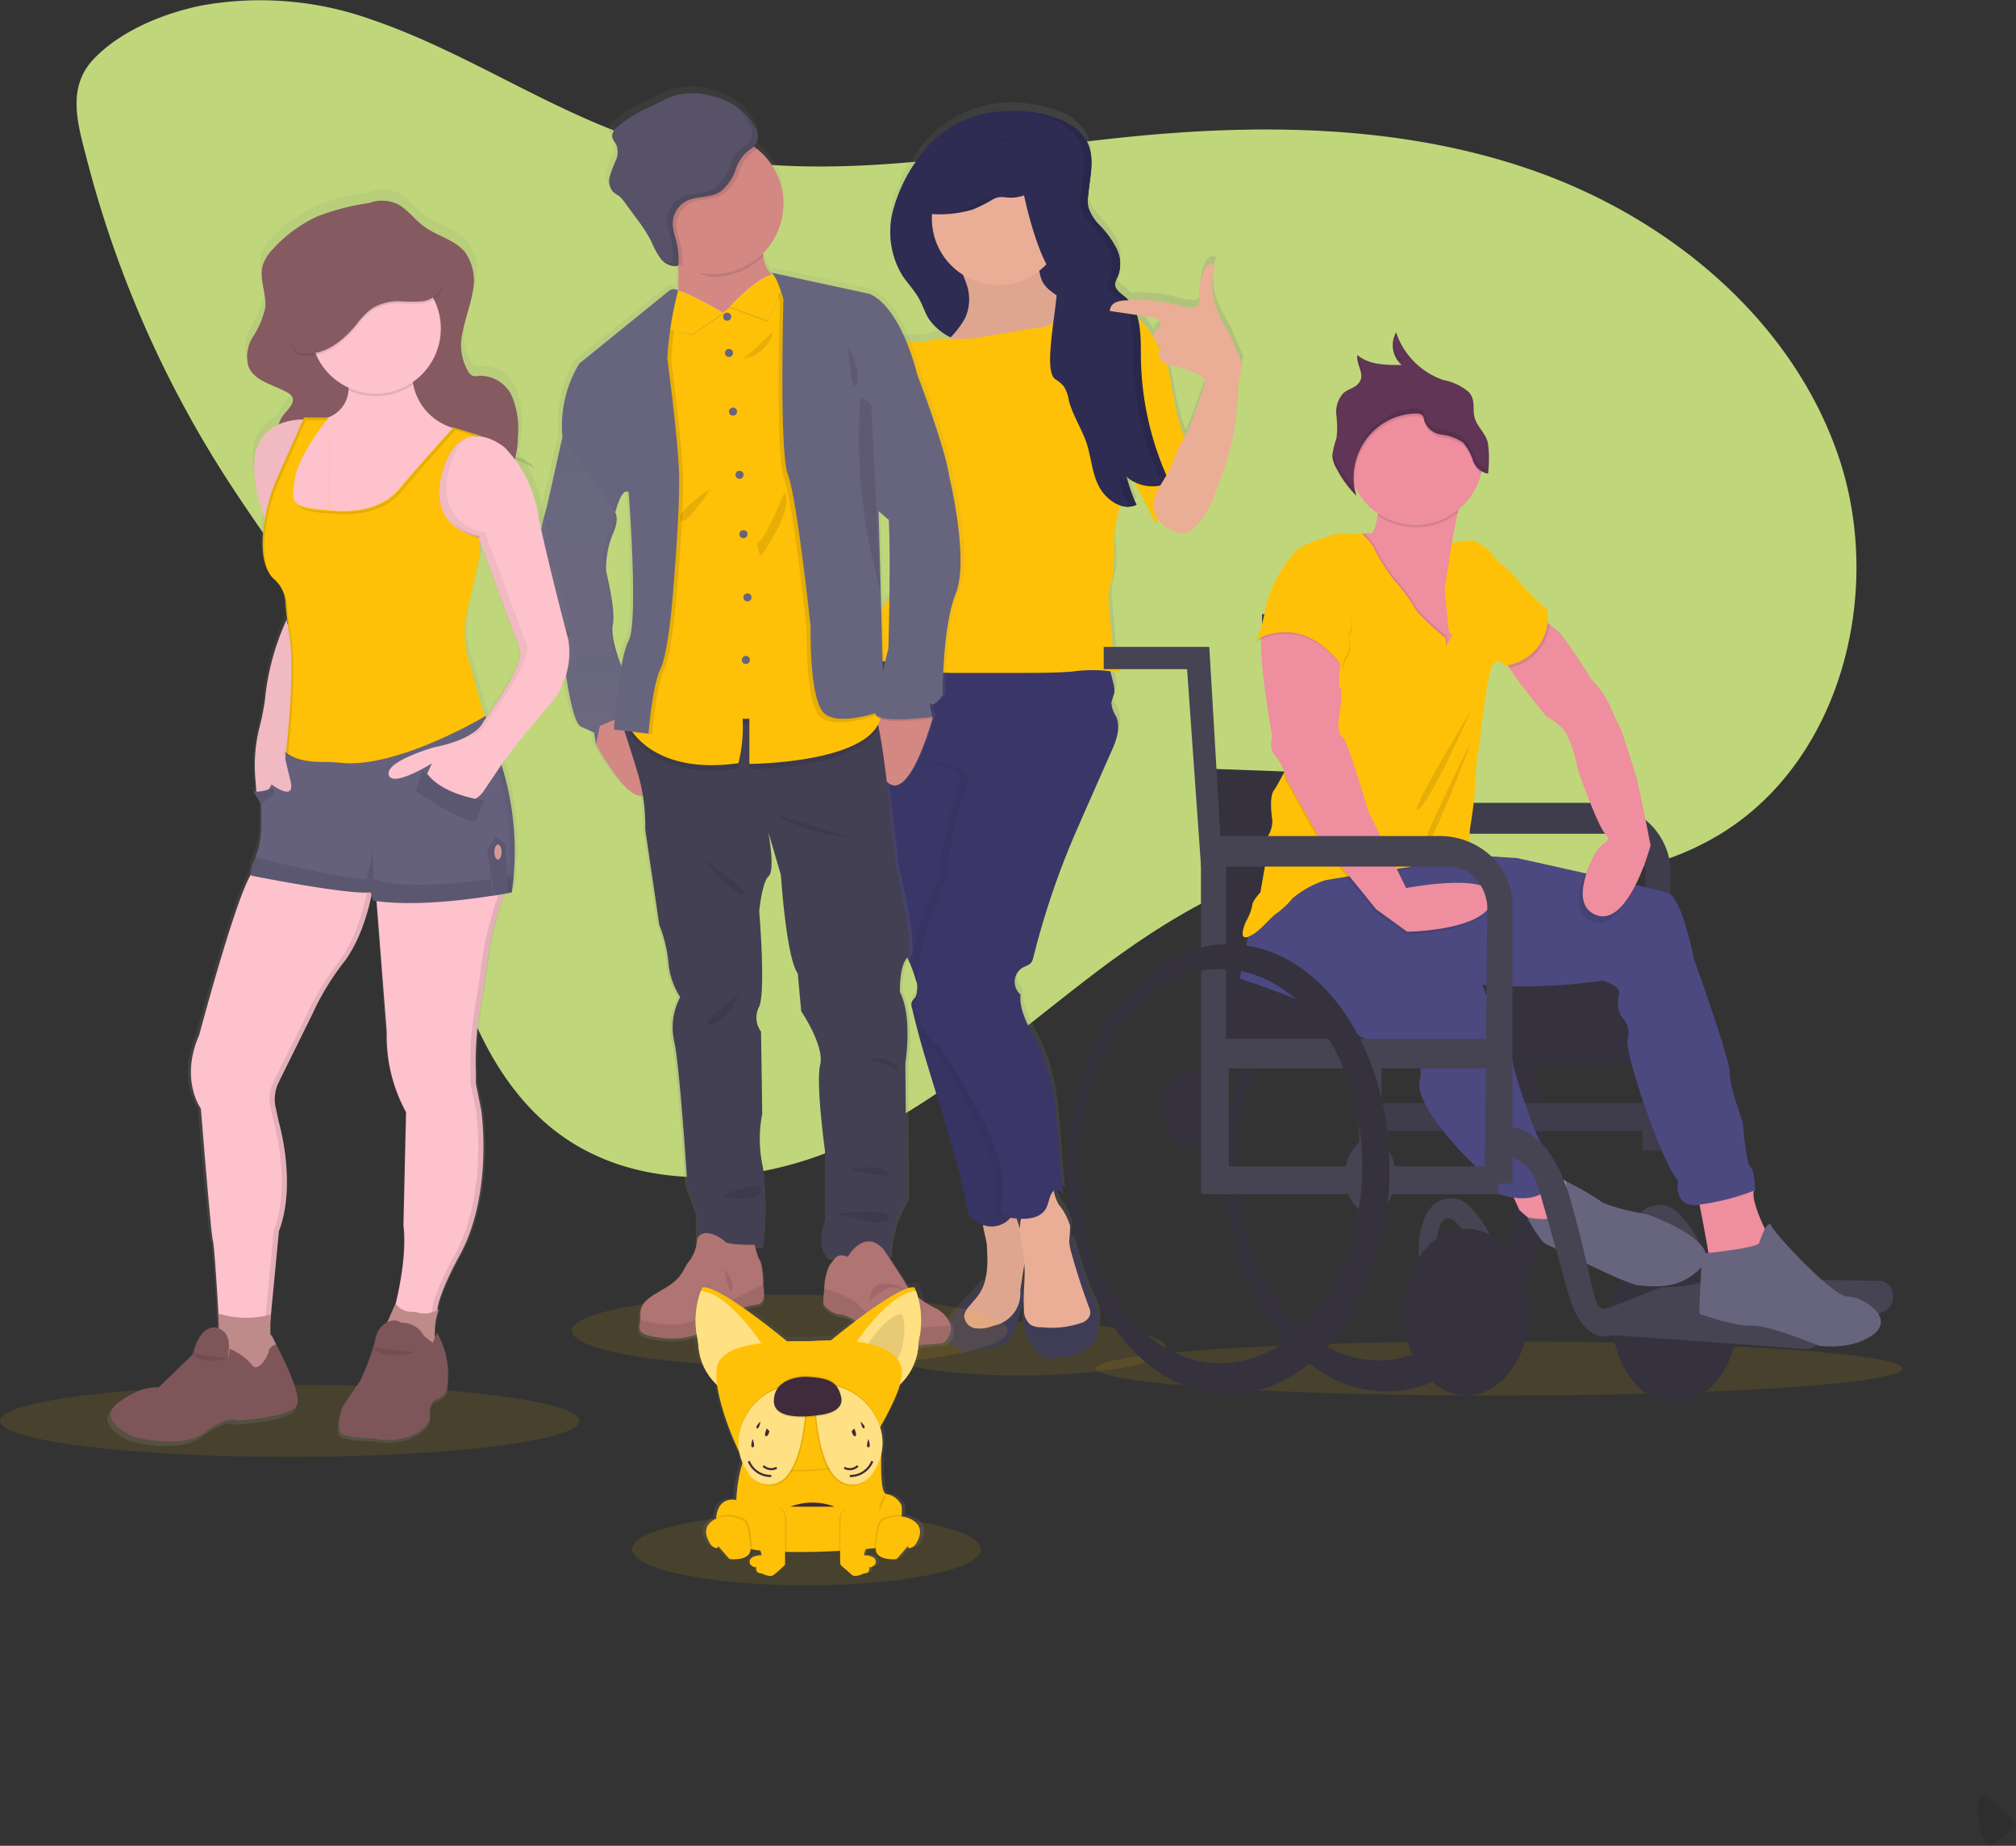 <?xml version="1.0"?>
<svg xmlns="http://www.w3.org/2000/svg" xmlns:xlink="http://www.w3.org/1999/xlink" viewBox="0 0 200.72 183.76">
<rect x="0" y="0" width="200.72" height="183.76" fill="#333333" stroke="none"/>
<defs>
    <style>.cls-1,.cls-6{fill:#ffc107;}.cls-1,.cls-10,.cls-16{opacity:0.1;}.cls-1,.cls-16,.cls-27,.cls-5,.cls-9{isolation:isolate;}.cls-2{fill:#bfd77a;}.cls-3{fill:url(#D&#xE9;grad&#xE9;_sans_nom_2);}.cls-4{fill:#3a3768;}.cls-5{opacity:0.2;}.cls-7{fill:#eaae96;}.cls-8{fill:#3f3d56;}.cls-25,.cls-9{opacity:0.05;}.cls-11{fill:#67647e;}.cls-12{fill:url(#D&#xE9;grad&#xE9;_sans_nom_2-2);}.cls-13{fill:#d38884;}.cls-14{fill:#444053;}.cls-15{fill:#b07473;}.cls-17{fill:#585268;}.cls-18{fill:#e1e7ef;}.cls-19{fill:url(#D&#xE9;grad&#xE9;_sans_nom_2-3);}.cls-20{fill:#fdc2cc;}.cls-21{fill:#d39999;}.cls-22{fill:#7e5659;}.cls-23{fill:#865a61;}.cls-24{fill:#65617d;}.cls-26{fill:url(#D&#xE9;grad&#xE9;_sans_nom_2-4);}.cls-27{fill:#fff;opacity:0.5;}.cls-28{fill:#3f2b3b;}.cls-29{fill:none;stroke:#3f2b3b;stroke-miterlimit:10;stroke-width:0.21px;}.cls-30{fill:#35323e;}.cls-31{fill:#464353;}.cls-32{fill:#ee8e9e;}.cls-33{fill:#4c4981;}.cls-34{fill:#d48a9b;}.cls-35{fill:#603556;}</style>
    <linearGradient id="D&#xE9;grad&#xE9;_sans_nom_2" x1="4263.66" y1="173.13" x2="4324.06" y2="173.13" gradientTransform="translate(4387.41 245.52) rotate(180)" gradientUnits="userSpaceOnUse">
        <stop offset="0" stop-color="gray" stop-opacity="0.25"/>
        <stop offset="0.54" stop-color="gray" stop-opacity="0.12"/>
        <stop offset="1" stop-color="gray" stop-opacity="0.1"/>
    </linearGradient>
    <linearGradient id="D&#xE9;grad&#xE9;_sans_nom_2-2" x1="105.64" y1="165.16" x2="105.64" y2="290.79" gradientTransform="matrix(1, 0, 0, -1, -31.16, 299.38)" xlink:href="#D&#xE9;grad&#xE9;_sans_nom_2"/>
    <linearGradient id="D&#xE9;grad&#xE9;_sans_nom_2-3" x1="3353.7" y1="155.42" x2="3353.7" y2="280.55" gradientTransform="translate(3387.58 299.38) rotate(180)" xlink:href="#D&#xE9;grad&#xE9;_sans_nom_2"/>
    <linearGradient id="D&#xE9;grad&#xE9;_sans_nom_2-4" x1="111.66" y1="142.48" x2="111.66" y2="171.74" gradientTransform="matrix(1, 0, 0, -1, -31.16, 299.38)" xlink:href="#D&#xE9;grad&#xE9;_sans_nom_2"/>
</defs>
<title>img2</title>
<g id="Calque_2" data-name="Calque 2">
    <g id="Layer_3" data-name="Layer 3">
        <ellipse class="cls-1" cx="101.61" cy="134.24" rx="14.5" ry="2.7"/>
        <ellipse class="cls-1" cx="149.26" cy="136.24" rx="40.16" ry="2.7"/>
        <path id="_Trac&#xE9;_" data-name="&lt;Trac&#xE9;&gt;" class="cls-2" d="M36.91,1.92c9.8,3.32,18.48,9.58,28.4,12.51,14.71,4.36,30.36,1,45.58-.65,14-1.52,28.51-1.47,41.86,3.23s25.46,14.63,30.19,28.11.5,30.37-11.49,37.81a27.35,27.35,0,0,1-12.19,4c-8,.62-15.95-2.18-23.94-1.73-9.94.56-18.9,6-26.84,12.08S93,110.12,83.88,114.12s-20.49,4.65-28.47-1.43C50,108.57,46.9,102,45,95.43S42,82,39.53,75.61c-4-10.68-11.68-19.5-17.73-29.16A109.19,109.19,0,0,1,8.62,15.76c-.91-3.51-2-7.09.77-9.95S16.49,1.26,20.17.53A32.9,32.9,0,0,1,36.91,1.92Z"/>
        <path class="cls-3" d="M63.35,33.57a2.31,2.31,0,0,0,.53,1.37A7.83,7.83,0,0,0,66,36.73v2.15s6.33,5.28,7.64,7.29a21.62,21.62,0,0,0,4.32,5.27,3.92,3.92,0,0,0,1.61.85.22.22,0,0,1,.11,0,1.73,1.73,0,0,1-.62.38,1.46,1.46,0,0,0,1.65,1.25h.08a2.81,2.81,0,0,0,.85-.42l2.51-1.63A7,7,0,0,0,85.29,51c.47-.46.8-1.06,1.25-1.54.78-.83,1.92-1.31,2.47-2.3a11.38,11.38,0,0,0,.62-2c.13-.44.34-.86.47-1.3a3.84,3.84,0,0,0,.16-.82l.28.22c.2-.12.56.21.48.42s-.3.37-.37.59c-.15.51.47.88.73,1.35a3.68,3.68,0,0,1,.16,1.6c0,.59.28,1.16.34,1.75.18,1.37-.5,2.83,0,4.13a1.31,1.31,0,0,0-1.29,1,3.74,3.74,0,0,0,.06,1.76,2.41,2.41,0,0,0-1.17,2.23.54.54,0,0,1-.06.39.53.53,0,0,1-.23.13,2.25,2.25,0,0,0-1.39,2.08,1,1,0,0,1,0,.44,1,1,0,0,1-.32.33,2.55,2.55,0,0,0-1,2,1.44,1.44,0,0,0,.68,1.32h0a7.13,7.13,0,0,0-2.38,4.51A18.84,18.84,0,0,0,85.09,74l.14,0v.11a2.28,2.28,0,0,0,.23.68,9.83,9.83,0,0,1,.85,3.46,3.28,3.28,0,0,0,.12.88,4.51,4.51,0,0,0,.44.77,8.12,8.12,0,0,1,.84,2.89,22.68,22.68,0,0,0,1,3.78c.6,1.67,1.42,3.4,1.14,5.16A5.46,5.46,0,0,0,89.7,93a3.75,3.75,0,0,0,.5,1.34c.2.4.39.81.56,1.23a1,1,0,0,0,.25.67l.12.39c0,.14.07.22.1.32a5.23,5.23,0,0,1,.12.54c0,.14,0,.28,0,.42s0,.26,0,.39a.92.92,0,0,1-.19.35l-.1.12-.1.1a.54.54,0,0,0-.1.16h0a.69.69,0,0,0,0,.45,1.13,1.13,0,0,0,0,.18c.11.43.21.85.32,1.28l.1.38c.08.34.17.67.28,1v0l.06.22.22.81.14.49c.06.19.12.39.17.59l.42,1.37a141.72,141.72,0,0,1,3.86,14.08,1.52,1.52,0,0,0,.56.84,3.38,3.38,0,0,0,1,.53c.09.7.31,1.55.34,2a9.58,9.58,0,0,1-.35,4.11.34.34,0,0,0-.3.1,10.32,10.32,0,0,0-.91,1l-1.85,2a4.33,4.33,0,0,0-.42.52,1.82,1.82,0,0,0-.18,1.46,2,2,0,0,0,1,1.13,1.78,1.78,0,0,1,.3.17l.19.16a.68.68,0,0,0,.4.07,14.24,14.24,0,0,0,3.12-.53,1.84,1.84,0,0,0,1.73-1.46l.37-1a12.43,12.43,0,0,0,.55-1.92,4,4,0,0,0-.1-2,.42.42,0,0,0-.1.17c.09-.58.19-1.16.28-1.73,0-.18.06-.35.08-.52.12,1.53-.11,3.09,0,4.63a6.19,6.19,0,0,0-.15.86,5.21,5.21,0,0,0,1.84,3.81,1.86,1.86,0,0,0,.62.33,2,2,0,0,0,.65,0,8.31,8.31,0,0,0,2.47-.47,3,3,0,0,0,1.78-1.68,4.24,4.24,0,0,0,.18-1.22,5,5,0,0,0-.11-1.29,10,10,0,0,0-.66-1.5,14.66,14.66,0,0,1-.73-2.21l-.34-1.26c-.1-.35-.2-.71-.32-1.06a1.76,1.76,0,0,0-.44-.83c-.15-.11-.24-.12-.3-.06v-.13a14.5,14.5,0,0,0,.09-1.47,6.06,6.06,0,0,0-1.13-2.14,4.26,4.26,0,0,1-.46-1.13c0-.09,0-.18,0-.26a.91.91,0,0,1,.23-.15l.7.41c-.62-4.67-.29-9.57-2.11-13.9-.79-1.89-2.31-3.86-2.14-5.9a1.68,1.68,0,0,1,.18-2.66,2.46,2.46,0,0,0,.89-.52,1.39,1.39,0,0,0,.21-.52,80.69,80.69,0,0,1,3.91-11.73c.35-.84.72-1.67,1.08-2.49l1.23-2.78,1.5-3.4c.5-1.14,1-2.45.53-3.62-.18-.45-.52-.88-.47-1.37,0-.31.22-.59.28-.9a2.55,2.55,0,0,0-.08-1c-.1-.43-.21-.85-.32-1.28a6.15,6.15,0,0,1,1,.19c.19-.33-.12-.7-.3-1a3.5,3.5,0,0,1-.35-1.42c-.12-1.33-.25-2.66-.37-4a6.68,6.68,0,0,1,0-1.67c.08-.59.3-1.15.41-1.73A22.9,22.9,0,0,0,111,53a15.77,15.77,0,0,1,.53-3c0-.14.07-.28.1-.43a2.8,2.8,0,0,0,.58.09h.25l.16,0h.08l.21,0,.05,0a1.17,1.17,0,0,0,.24-.09c-.1-.2-.19-.4-.28-.61a1.86,1.86,0,0,1-.1-.25c0-.08-.09-.23-.13-.35s-.08-.22-.12-.32-.06-.19-.08-.28l-.12-.38c0-.13-.07-.26-.1-.39a.42.42,0,0,1,0-.15,3.75,3.75,0,0,0,.65.45c.78,1.36,1.5,2.76,2.17,4.18a1.27,1.27,0,0,0,.2-.51,2.4,2.4,0,0,0,.28.37,4.1,4.1,0,0,0,.92.67,2.39,2.39,0,0,0,1.09.42,2.07,2.07,0,0,0,1.39-.61,9.32,9.32,0,0,0,2.26-3.95A31.06,31.06,0,0,0,123,41.93c.32-2.15.18-4.38.8-6.47-.56-1.09-.9-2.3-1.52-3.35a16.09,16.09,0,0,1-1-2,6.75,6.75,0,0,1-.19-4.52.62.62,0,0,0-.72,0,1.5,1.5,0,0,0-.44.64,5.76,5.76,0,0,0-.43,2.66,1.12,1.12,0,0,1-.07.65.85.85,0,0,1-.71.3,6.51,6.51,0,0,1-1.63-.3,15.26,15.26,0,0,0-4.51-.43,5.29,5.29,0,0,0-.41-.41l-.17-.13-.17-.14-.09-.07-.17-.15a1.09,1.09,0,0,1-.4-.69v-.2a1.22,1.22,0,0,1,.09-.27,1,1,0,0,1,.09-.18l0-.09,0-.09a2.26,2.26,0,0,0,.13-.33,2,2,0,0,0,.08-.35c0-.11,0-.23,0-.35a2,2,0,0,0,0-.35.55.55,0,0,0,0-.18,3.43,3.43,0,0,0-.14-.71c-.06-.17-.12-.34-.19-.5a4.77,4.77,0,0,0-.34-.63,9.48,9.48,0,0,0-.85-1.15l-.23-.28-.24-.28c-.24-.26-.47-.54-.69-.83a3.72,3.72,0,0,1-.38-.71,1.83,1.83,0,0,1-.08-.25,2.63,2.63,0,0,1-.07-.49V19.2q0-.33,0-.66c0-.32.07-.63.11-.94l.09-.63,0-.31q0-.32.06-.63a6,6,0,0,0-.1-1.84,5.58,5.58,0,0,0-.18-.58,3.72,3.72,0,0,0-.38-.71,5.29,5.29,0,0,0-2.2-1.72,10.93,10.93,0,0,0-2-.64l-.83-.15a11.54,11.54,0,0,0-11.1,4,15.37,15.37,0,0,0-3,5.87,8.36,8.36,0,0,0,.94,6.4c.51.78,1.19,1.45,1.64,2.27.37.66.59,1.41,1,2.06a4.9,4.9,0,0,0,2.2,1.85l-.17.15a6.43,6.43,0,0,0-1.24,0c-.42.07-.83.23-1.25.28s-1,0-1.58,0a5,5,0,0,0-2.5,1.45,4.37,4.37,0,0,0-1.86,2.78v0l-.58.78a2.43,2.43,0,0,0-.37.57,10.46,10.46,0,0,0-.23,1.77,3.83,3.83,0,0,1-.46,1.06,23.37,23.37,0,0,1-2,3A5,5,0,0,1,81.2,45.9a2.23,2.23,0,0,1-1.28.37A8.19,8.19,0,0,1,78.05,45,11.85,11.85,0,0,1,76.38,43c-.94-1.36,2,2.7,1,1.34L69,30.18a11.13,11.13,0,0,1-.33-2c0-.26-.11-.6-.37-.61a.46.46,0,0,0-.3.15,1.71,1.71,0,0,0-.55,1.46,2,2,0,0,0-1.3.23A.71.71,0,0,0,66,30.46v.1a.57.57,0,0,0-.3.6,2.06,2.06,0,0,0-1.39.06c-.41.24-.57.92-.17,1.18A1.22,1.22,0,0,0,63.35,33.57Zm52.92,2a6.17,6.17,0,0,0,.74.19,11.76,11.76,0,0,1,2.3.78,1,1,0,0,1,.52,1.57c-.35.94-.7,1.89-1,2.83-.17.44-.33.88-.54,1.31-.08.17-.17.34-.26.5l-.09-.27a21.93,21.93,0,0,1-.76-2.63c-.17-.77-.32-1.54-.44-2.32A11.81,11.81,0,0,0,116.27,35.59Zm-1.09-2.21.07,0a.92.92,0,0,1,.28.19.43.43,0,0,1,0,.41Zm-1.89-2.73,1.25.19a1.59,1.59,0,0,1,.83.28.55.55,0,0,1,.13.77l0,0a1.31,1.31,0,0,1-.27.19.81.81,0,0,0-.3.82,8.87,8.87,0,0,0-.72-1.12,5.13,5.13,0,0,0-.83-.85A1.84,1.84,0,0,0,113.29,30.65Zm-12,90h.46a4.62,4.62,0,0,0-.08,1.11Z"/>
        <path class="cls-4" d="M102.93,11.19c2.17.35,4.58,1.19,5.42,3.22.62,1.54.14,3.27,0,4.93a3.85,3.85,0,0,0,0,1.31,4.74,4.74,0,0,0,1.15,1.8,9.39,9.39,0,0,1,1.67,2.32,3.38,3.38,0,0,1,.11,2.78,2.09,2.09,0,0,0-.28.73c0,.55.56.92,1,1.28,1.63,1.35,1.56,3.81,1.58,5.92A30.1,30.1,0,0,0,116.43,48a3.83,3.83,0,0,1-4.28-.56,14.59,14.59,0,0,0,1,2.81c-1.39.66-3-.44-3.73-1.8s-.78-3-1.27-4.41-1.36-2.72-1.74-4.17a3.6,3.6,0,0,0-.49-1.39,3.63,3.63,0,0,0-.87-.74A8.5,8.5,0,0,1,102,33.57a17.19,17.19,0,0,1-5.13.59,5.72,5.72,0,0,1-4.39-2.41c-.4-.65-.62-1.39-1-2.06-.46-.82-1.12-1.49-1.64-2.27a8.35,8.35,0,0,1-.94-6.4,15.37,15.37,0,0,1,3-5.87C94.44,11.78,98.82,10.54,102.93,11.19Z"/>
        <path class="cls-5" d="M102.93,11.19c2.17.35,4.58,1.19,5.42,3.22.62,1.54.14,3.27,0,4.93a3.85,3.85,0,0,0,0,1.31,4.74,4.74,0,0,0,1.15,1.8,9.39,9.39,0,0,1,1.67,2.32,3.38,3.38,0,0,1,.11,2.78,2.09,2.09,0,0,0-.28.73c0,.55.56.92,1,1.28,1.63,1.35,1.56,3.81,1.58,5.92A30.1,30.1,0,0,0,116.43,48a3.83,3.83,0,0,1-4.28-.56,14.59,14.59,0,0,0,1,2.81c-1.39.66-3-.44-3.73-1.8s-.78-3-1.27-4.41-1.36-2.72-1.74-4.17a3.6,3.6,0,0,0-.49-1.39,3.63,3.63,0,0,0-.87-.74A8.5,8.5,0,0,1,102,33.57a17.19,17.19,0,0,1-5.13.59,5.72,5.72,0,0,1-4.39-2.41c-.4-.65-.62-1.39-1-2.06-.46-.82-1.12-1.49-1.64-2.27a8.35,8.35,0,0,1-.94-6.4,15.37,15.37,0,0,1,3-5.87C94.44,11.78,98.82,10.54,102.93,11.19Z"/>
        <path class="cls-6" d="M116.63,38.35c.13.78.27,1.55.45,2.32a23.73,23.73,0,0,0,.75,2.62,2.39,2.39,0,0,1,.23,1.2,2,2,0,0,1-.28.72c-1,1.77-2.33,3.47-2.44,5.49a2.88,2.88,0,0,1-.28,1.46,52.88,52.88,0,0,0-2.55-4.83,15.05,15.05,0,0,1-2.31-5.18,9.87,9.87,0,0,1,0-2.66,5.73,5.73,0,0,1,1-2.8c.65-.86,2.45-2.15,3.61-1.88C116.18,35.12,116.46,37.24,116.63,38.35Z"/>
        <path class="cls-7" d="M81.65,47.83a11.79,11.79,0,0,1-3.65-2,11.85,11.85,0,0,1-1.67-2.06l-3.06-4.41a8,8,0,0,1-1.62-3.41A11.17,11.17,0,0,1,68.59,29c0-.26-.11-.6-.37-.6a.44.44,0,0,0-.3.14A1.71,1.71,0,0,0,67.37,30a2.06,2.06,0,0,0-1.3.23c-.36.26-.46.91-.07,1.11a.56.56,0,0,0-.39.63,2.06,2.06,0,0,0-1.39.07c-.41.23-.57.92-.17,1.17a1.19,1.19,0,0,0-.77,1.16,2.31,2.31,0,0,0,.53,1.37c1.17,1.57,3.24,2.21,4.6,3.61a10.22,10.22,0,0,1,1.19,1.6l4,6a21.85,21.85,0,0,0,4.32,5.27,4,4,0,0,0,1.61.85,1.76,1.76,0,0,0,1.7-.47,2.79,2.79,0,0,0,.49-1.68C81.76,49.89,81.58,48.85,81.65,47.83Z"/>
        <path class="cls-8" d="M94.84,131.07a2.59,2.59,0,0,0-.42.51,1.78,1.78,0,0,0-.18,1.46,2,2,0,0,0,1,1.13,2.28,2.28,0,0,1,.3.17.93.93,0,0,0,.18.16.73.73,0,0,0,.41.07A14.26,14.26,0,0,0,99.2,134a2.45,2.45,0,0,0,1.29-.6,2.55,2.55,0,0,0,.44-.85l.37-1a12.7,12.7,0,0,0,.57-1.91,4,4,0,0,0-.11-2,.61.61,0,0,0-.13.41,4.51,4.51,0,0,1-.79,1.92,2,2,0,0,1-.32.38,1.9,1.9,0,0,1-.92.39,11,11,0,0,1-2,.25.54.54,0,0,1-.28,0,.44.44,0,0,1-.22-.28,1.13,1.13,0,0,1,0-.81c.17-.5.67-.83.9-1.3s-.06-.74-.42-.45-.63.63-.91,1Z"/>
        <path class="cls-7" d="M98.25,123.93c.1,1.67.18,3.45-.73,4.85-.32.5-.76.92-1.13,1.39A1.56,1.56,0,0,0,96,131a1.31,1.31,0,0,0,1.11,1.24,3.52,3.52,0,0,0,1.8-.26,3.28,3.28,0,0,0,2.67-3.52l.37-2.37a5.68,5.68,0,0,0-.33-3.59l-.61-1.78a.87.87,0,0,0-.27-.45.84.84,0,0,0-.47-.08c-.58,0-2,.24-2.33.85S98.21,123.3,98.25,123.93Z"/>
        <path class="cls-9" d="M98.25,123.93c.1,1.67.18,3.45-.73,4.85-.32.5-.76.92-1.13,1.39A1.56,1.56,0,0,0,96,131a1.31,1.31,0,0,0,1.11,1.24,3.52,3.52,0,0,0,1.8-.26,3.28,3.28,0,0,0,2.67-3.52l.37-2.37a5.68,5.68,0,0,0-.33-3.59l-.61-1.78a.87.87,0,0,0-.27-.45.84.84,0,0,0-.47-.08c-.58,0-2,.24-2.33.85S98.21,123.3,98.25,123.93Z"/>
        <path class="cls-4" d="M85.2,74.78v0a2.28,2.28,0,0,0,.23.68A9.32,9.32,0,0,1,86.28,79a3.15,3.15,0,0,0,.12.87,3.7,3.7,0,0,0,.45.77,8.16,8.16,0,0,1,.83,2.89,23.41,23.41,0,0,0,1,3.78c.6,1.67,1.42,3.39,1.14,5.15a5.44,5.44,0,0,0-.15,1.27A3.5,3.5,0,0,0,90.17,95c.21.41.39.82.56,1.24a12.61,12.61,0,0,1,.47,1.39,1.85,1.85,0,0,1-.1,1.7,1.52,1.52,0,0,0-.3.37.88.88,0,0,0,0,.64c.21.9.44,1.81.68,2.7.19.71.39,1.41.6,2.11,1.53,5.12,3.25,10.19,4.28,15.44.15.75,1.11,1.29,1.86,1.46a2.47,2.47,0,0,0,2.15-.57l.15-.15a4.48,4.48,0,0,0,.83-3.32c-.28-5.4-3-10.34-4.28-15.57a30.62,30.62,0,0,1-.83-5.79c-.3-6.52-.43-13.4,1.42-19.67.38-1.3.83-2.78.14-3.94a4,4,0,0,0-2-1.49,13.14,13.14,0,0,0-10.17.26c0,.13,0,.26,0,.39a4.06,4.06,0,0,1-.2,1.8A2.26,2.26,0,0,0,85.2,74.78Z"/>
        <path class="cls-8" d="M107.51,125.6l.34,1.26a14.22,14.22,0,0,0,.74,2.2,10.46,10.46,0,0,1,.65,1.5,5.08,5.08,0,0,1,.11,1.29,4.24,4.24,0,0,1-.18,1.22,3.05,3.05,0,0,1-1.77,1.68,8.71,8.71,0,0,1-2.47.47,2.35,2.35,0,0,1-.65,0,1.9,1.9,0,0,1-.63-.33,5.26,5.26,0,0,1-1.84-3.8,4.52,4.52,0,0,1,.2-1c.09-.12.95.36.58.77-.56.61,1.06.28,1.87.24a7.55,7.55,0,0,0,1.06-.17l1.32-.28c.43-.09.93-.24,1.08-.65s-.18-.91-.44-1.31a8.55,8.55,0,0,1-1-3.62c0-.24-.34-1.85.3-1.35a1.75,1.75,0,0,1,.44.84A6.86,6.86,0,0,1,107.51,125.6Z"/>
        <path class="cls-9" d="M91.1,99.33a1.82,1.82,0,0,0,.1-1.69c-.06-.22-.13-.42-.19-.63l5.18-1.75c0,.46,0,.92.06,1.39a30.4,30.4,0,0,0,.83,5.78c1.3,5.25,4,10.19,4.28,15.58a4.3,4.3,0,0,1-1,3.46,2.44,2.44,0,0,1-2.15.58c-.75-.16-1.72-.71-1.86-1.46-1-5.25-2.75-10.32-4.28-15.44q-.72-2.39-1.29-4.81a1,1,0,0,1,0-.64A2.17,2.17,0,0,1,91.1,99.33Z"/>
        <path class="cls-7" d="M105.41,119.92a5.94,5.94,0,0,1,1.13,2.13,12.08,12.08,0,0,1-.09,1.47,4.88,4.88,0,0,0,.22,1.2c.5,1.82,1.08,3.61,1.74,5.39a1.43,1.43,0,0,1,.14.73,1.28,1.28,0,0,1-.86.85,9.1,9.1,0,0,1-4,.44,2,2,0,0,1-1.11-.26,2,2,0,0,1-.64-1.56c-.09-1.67.2-3.37,0-5-.06-.61-.19-1.21-.27-1.82a5.28,5.28,0,0,1,.07-2.53,5.69,5.69,0,0,1,1-1.59,5,5,0,0,1,1.32-1.32c.15-.09.6-.38.76-.2s0,.34.06.45a4.34,4.34,0,0,0,.09.52A4.67,4.67,0,0,0,105.41,119.92Z"/>
        <path class="cls-9" d="M95.45,76.88a1.46,1.46,0,0,1,.1,1.18c-.18.72-.46,1.39-.69,2.1A27.88,27.88,0,0,0,94,84a11.7,11.7,0,0,0-.49,3.64,26.19,26.19,0,0,0-2.75,8.62c-.1.78,1.61,1.78,1.58,2.56-.06,1.55-1.3,1.66-.39,2.91,0,.06-.34,1.45-.27,1.51.37.44.83.8,1.24,1.22a10,10,0,0,1,1.31,1.92c2.36,4.27,5.77,9.1,4.73,13.87a.82.82,0,0,0,.45.85,2.29,2.29,0,0,0,1,.23h.16a4.4,4.4,0,0,0,.83-3.31c-.27-5.4-3-10.34-4.27-15.58a29.63,29.63,0,0,1-.84-5.78C96,90.12,95.83,83.23,97.67,77c.38-1.3.84-2.78.15-3.94a4,4,0,0,0-2-1.49,13.14,13.14,0,0,0-10.17.26,2.55,2.55,0,0,0,0,.39,3.94,3.94,0,0,1-.21,1.8,2.36,2.36,0,0,0-.2.78s-.1-1-.09-1c2.11.3,4.32,1.69,6.44,2a14.85,14.85,0,0,1,3.22.72A1.34,1.34,0,0,1,95.45,76.88Z"/>
        <path class="cls-4" d="M110.11,65.32c.28.91.53,1.82.75,2.74a2.37,2.37,0,0,1,.07,1,7.76,7.76,0,0,0-.28.9,2.86,2.86,0,0,0,.48,1.37c.48,1.16,0,2.46-.53,3.6l-1.5,3.39-1.23,2.79c-.36.83-.73,1.66-1.08,2.48a80.29,80.29,0,0,0-3.91,11.73,1.28,1.28,0,0,1-.2.5c-.21.28-.59.36-.89.53A1.66,1.66,0,0,0,101.6,99c-.17,2,1.36,4,2.14,5.9,1.82,4.34,1.49,9.23,2.11,13.9l-.7-.41c-.68.31-.66,1.27-1,1.91-.56,1-1.88,1.12-3,1a2.29,2.29,0,0,1-1-.23.83.83,0,0,1-.45-.86c1-4.76-2.36-9.6-4.72-13.86a9.72,9.72,0,0,0-1.31-1.92c-.41-.42-.88-.78-1.25-1.23a6.77,6.77,0,0,1-1.11-4.64,26.05,26.05,0,0,1,3-11A11.44,11.44,0,0,1,94.75,84a29.78,29.78,0,0,1,.89-3.82c.23-.7.52-1.39.69-2.1a1.42,1.42,0,0,0-.09-1.18,1.36,1.36,0,0,0-.69-.43,14.94,14.94,0,0,0-3.23-.72l-7.27-1A18.35,18.35,0,0,1,84.73,70a7.2,7.2,0,0,1,5.14-6,1.07,1.07,0,0,1,.94.07A37.88,37.88,0,0,1,110.11,65.32Z"/>
        <path class="cls-7" d="M103.49,26a3.67,3.67,0,0,0,.32,2.09,3.31,3.31,0,0,0,.84.91,6.15,6.15,0,0,0,2.4,1.19,2.57,2.57,0,0,1,1.43.63c.51.62.17,1.55-.28,2.22a5.73,5.73,0,0,1-3.14,2.6c-1.07.3-2.23.12-3.31.31-.8.14-1.55.47-2.33.65a6.87,6.87,0,0,1-6.32-1.76,8.91,8.91,0,0,0,3-3.19,4.54,4.54,0,0,0,.23-3.06c-.28-1-.91-1.94-.71-3a3.07,3.07,0,0,1,2.18-2.06,14.16,14.16,0,0,1,2.74-.55c.51-.07,3.77-.79,4-.43.12.2-.55,1.39-.64,1.65A6.33,6.33,0,0,0,103.49,26Z"/>
        <path class="cls-9" d="M103.49,26a3.67,3.67,0,0,0,.32,2.09,3.31,3.31,0,0,0,.84.91,6.15,6.15,0,0,0,2.4,1.19,2.57,2.57,0,0,1,1.43.63c.51.62.17,1.55-.28,2.22a5.73,5.73,0,0,1-3.14,2.6c-1.07.3-2.23.12-3.31.31-.8.14-1.55.47-2.33.65a6.87,6.87,0,0,1-6.32-1.76,8.91,8.91,0,0,0,3-3.19,4.54,4.54,0,0,0,.23-3.06c-.28-1-.91-1.94-.71-3a3.07,3.07,0,0,1,2.18-2.06,14.16,14.16,0,0,1,2.74-.55c.51-.07,3.77-.79,4-.43.12.2-.55,1.39-.64,1.65A6.33,6.33,0,0,0,103.49,26Z"/>
        <circle class="cls-7" cx="99.39" cy="21.76" r="6.61"/>
        <path class="cls-6" d="M102.88,32.68l-4.48.76a16.86,16.86,0,0,1-3.33.33,9.53,9.53,0,0,0-1.85,0c-.42.07-.83.23-1.25.28s-1,0-1.58,0a5,5,0,0,0-2.5,1.44A4.42,4.42,0,0,0,86,38.3a.73.73,0,0,0,0,.39,1.23,1.23,0,0,0,.33.35,9.65,9.65,0,0,1,1.87,2.57A10,10,0,0,0,90.51,44c.19-.12.55.2.48.42s-.3.37-.37.59c-.16.51.47.88.73,1.34a3.7,3.7,0,0,1,.16,1.6c0,.59.27,1.16.34,1.75.18,1.37-.5,2.82,0,4.12a1.32,1.32,0,0,0-1.29,1,3.83,3.83,0,0,0,0,1.75,2.46,2.46,0,0,0-1.17,2.23.38.38,0,0,1-.28.52,2.24,2.24,0,0,0-1.39,2.08,1.05,1.05,0,0,1,0,.43,1,1,0,0,1-.33.34,2.57,2.57,0,0,0-.95,2,1.43,1.43,0,0,0,.68,1.32,11.9,11.9,0,0,0,3,.9,26.07,26.07,0,0,0,2.91.52c.9.07,1.81.1,2.72.08l6,0c1.68,0,3.37,0,5-.13a14.18,14.18,0,0,1,4.69.11c.19-.32-.12-.69-.3-1a3.29,3.29,0,0,1-.34-1.41l-.38-4a6.66,6.66,0,0,1,0-1.67c.08-.59.3-1.14.41-1.73a24.17,24.17,0,0,0,.08-3.41,15.12,15.12,0,0,1,.52-3l1.19-4.89a20.75,20.75,0,0,1,.58-2.45c.92-2.34,1.87-4.67,2.87-7a.71.71,0,0,0,0-.62l-1-1.77a10.37,10.37,0,0,0-.91-1.45,5.66,5.66,0,0,0-3.33-2.05,5.87,5.87,0,0,0-3.9.58c-.46.24-.89.55-1.35.78A5.62,5.62,0,0,1,102.88,32.68Z"/>
        <path class="cls-6" d="M87,37l-1.56,2.08a2.72,2.72,0,0,0-.37.58,10.33,10.33,0,0,0-.23,1.77,3.83,3.83,0,0,1-.46,1.06,23.37,23.37,0,0,1-2,2.95,5.28,5.28,0,0,1-1.23,1.22,2.06,2.06,0,0,1-1.67.3,1,1,0,0,1,.55.49,6,6,0,0,1,.39,3.87A3.79,3.79,0,0,1,80,52.61a1.86,1.86,0,0,1-1,.86,1.46,1.46,0,0,0,1.65,1.25h.07a2.78,2.78,0,0,0,.86-.43l2.5-1.62a6.64,6.64,0,0,0,1.17-.88c.47-.46.79-1.06,1.25-1.53.78-.84,1.92-1.32,2.46-2.31a9.86,9.86,0,0,0,.62-2c.14-.44.34-.86.47-1.31a5.79,5.79,0,0,0-.51-4.17A17.53,17.53,0,0,0,87,37Z"/>
        <path class="cls-4" d="M92.87,18a8.77,8.77,0,0,1,2.32-2.42,7.91,7.91,0,0,1,4.19-1.77,4.5,4.5,0,0,1,1.89.3c0-1.86.49-3.1,1.67-2.92,2.17.35,4.59,1.19,5.42,3.22.63,1.54.14,3.27,0,4.93a3.61,3.61,0,0,0,0,1.31,4.6,4.6,0,0,0,1.14,1.8,9.14,9.14,0,0,1,1.67,2.32,3.38,3.38,0,0,1,.11,2.78,1.9,1.9,0,0,0-.27.73c0,.55.55.92,1,1.28,1.64,1.35,1.56,3.81,1.58,5.92A30.1,30.1,0,0,0,116.44,48a3.83,3.83,0,0,1-4.28-.56,14.59,14.59,0,0,0,1,2.81c-1.39.66-3-.44-3.73-1.8s-.78-3-1.27-4.41-1.36-2.72-1.74-4.17a3.6,3.6,0,0,0-.49-1.39,3.63,3.63,0,0,0-.87-.74c-1.42-1,.67-8.76.12-10.42-.84.18-2.35-3.81-3.22-7.87a4,4,0,0,1-1.88.19,2.14,2.14,0,0,0-.67,0,1.77,1.77,0,0,0-.59.23,13.94,13.94,0,0,1-2,1,11.54,11.54,0,0,1-4.54.39A4.49,4.49,0,0,1,92.87,18Z"/>
        <path class="cls-5" d="M92.87,18a8.77,8.77,0,0,1,2.32-2.42,7.91,7.91,0,0,1,4.19-1.77,4.5,4.5,0,0,1,1.89.3c0-1.86.49-3.1,1.67-2.92,2.17.35,4.59,1.19,5.42,3.22.63,1.54.14,3.27,0,4.93a3.61,3.61,0,0,0,0,1.31,4.6,4.6,0,0,0,1.14,1.8,9.14,9.14,0,0,1,1.67,2.32,3.38,3.38,0,0,1,.11,2.78,1.9,1.9,0,0,0-.27.73c0,.55.55.92,1,1.28,1.64,1.35,1.56,3.81,1.58,5.92A30.1,30.1,0,0,0,116.44,48a3.83,3.83,0,0,1-4.28-.56,14.59,14.59,0,0,0,1,2.81c-1.39.66-3-.44-3.73-1.8s-.78-3-1.27-4.41-1.36-2.72-1.74-4.17a3.6,3.6,0,0,0-.49-1.39,3.63,3.63,0,0,0-.87-.74c-1.42-1,.67-8.76.12-10.42-.84.18-2.35-3.81-3.22-7.87a4,4,0,0,1-1.88.19,2.14,2.14,0,0,0-.67,0,1.77,1.77,0,0,0-.59.23,13.94,13.94,0,0,1-2,1,11.54,11.54,0,0,1-4.54.39A4.49,4.49,0,0,1,92.87,18Z"/>
        <g class="cls-10">
            <path d="M115.65,48a29.94,29.94,0,0,1-2.84-12.51c0-2.12.06-4.58-1.57-5.93-.44-.36-1-.72-1-1.28a1.91,1.91,0,0,1,.28-.73,3.42,3.42,0,0,0-.12-2.78,9.7,9.7,0,0,0-1.65-2.32,4.62,4.62,0,0,1-1.15-1.8,3.84,3.84,0,0,1,0-1.31c.17-1.65.65-3.38,0-4.92-.8-2-3.09-2.82-5.21-3.19a1.18,1.18,0,0,1,.56,0c2.17.35,4.58,1.19,5.42,3.23.62,1.54.14,3.27,0,4.92a3.84,3.84,0,0,0,0,1.31,4.66,4.66,0,0,0,1.15,1.8,9.78,9.78,0,0,1,1.67,2.32,3.42,3.42,0,0,1,.11,2.78,2.09,2.09,0,0,0-.28.73c0,.56.56.92,1,1.28,1.63,1.35,1.56,3.81,1.58,5.93A29.93,29.93,0,0,0,116.42,48a3.73,3.73,0,0,1-2.1.39A3.51,3.51,0,0,0,115.65,48Z"/>
            <path d="M112.34,50.24a14.53,14.53,0,0,1-1-2.8,3.41,3.41,0,0,0,.94.62,13.9,13.9,0,0,0,.81,2.18,2.06,2.06,0,0,1-1.27.17A2.27,2.27,0,0,0,112.34,50.24Z"/>
            <path d="M100.49,14.11a4.46,4.46,0,0,0-1.25-.29h.14a4.66,4.66,0,0,1,1.12.08Z"/>
            <path d="M96,20.83a14,14,0,0,0,2-1,2,2,0,0,1,.59-.24,2.09,2.09,0,0,1,.61,0,3.36,3.36,0,0,0-.43.2,13.38,13.38,0,0,1-2,1,9,9,0,0,1-3.34.44A8,8,0,0,0,96,20.83Z"/>
            <path d="M101.14,19.44a.58.58,0,0,0,0,.18,4.1,4.1,0,0,1-1,0A5,5,0,0,0,101.14,19.44Z"/>
        </g>
        <path class="cls-7" d="M114.89,50.07a2.41,2.41,0,0,0,.65,1.93,4.14,4.14,0,0,0,.92.68,2.49,2.49,0,0,0,1.09.41,2,2,0,0,0,1.39-.61,9.29,9.29,0,0,0,2.26-3.94,30.53,30.53,0,0,0,1.7-5.82c.33-2.15.19-4.38.81-6.46-.56-1.1-.9-2.3-1.52-3.36a14.11,14.11,0,0,1-1-2,6.75,6.75,0,0,1-.19-4.52.62.62,0,0,0-.72,0,1.54,1.54,0,0,0-.44.63,5.52,5.52,0,0,0-.43,2.66,1.11,1.11,0,0,1-.07.65.84.84,0,0,1-.71.3,6.51,6.51,0,0,1-1.63-.3,14.94,14.94,0,0,0-5-.41,2.4,2.4,0,0,0-1,.24.92.92,0,0,0-.5.81l4,.59a1.79,1.79,0,0,1,.84.28.57.57,0,0,1,.11.8,1.67,1.67,0,0,1-.28.18.83.83,0,0,0-.12,1.17.71.71,0,0,0,.15.15.92.92,0,0,1,.28.19c.17.22,0,.51-.12.78a1,1,0,0,0,.48,1,3.45,3.45,0,0,0,1.12.38,11.67,11.67,0,0,1,2.29.78,1.26,1.26,0,0,1,.6.44,1.3,1.3,0,0,1-.07,1.12l-1,2.82a13.3,13.3,0,0,1-.53,1.31c-.28.55-.6,1.07-.87,1.62s-.46,1-.65,1.57C116.13,47.68,115.07,48.55,114.89,50.07Z"/>
        <path class="cls-11" d="M57.72,42.49l-1.72,1-1.56,7s-1.95,5.9-.45,10.11,2.37,6.62,2.37,6.62S57,72,57.87,72.36s1.29.6,1.29.6l.18,1.14s2.45-.83,3.31-2.29-.63-5.1-.63-5.1-1.3-3.1-1-4.54-.67-5.24-.67-5.32A9,9,0,0,1,61,53.2c.73-1.55.24-2.21.24-2.21l-.45-4.42Z"/>
        <ellipse class="cls-1" cx="78.63" cy="132.49" rx="21.7" ry="3.59"/>
        <path class="cls-12" d="M94.85,47.1c-.46-3.09-3.27-10.31-3.27-10.31h0c0-.21-.1-.42-.17-.63-2-6.85-4.74-7.44-4.74-7.44l-9.88-2.13a.85.85,0,0,1,.22.2l-.16,0A3.83,3.83,0,0,1,76,24.94c0-.1,0-.21,0-.31a7,7,0,0,0,.12-9.82,5.86,5.86,0,0,0-.69-.62L75.06,14a1.58,1.58,0,0,0,.13-1.87A6.55,6.55,0,0,0,71,8.94a7.12,7.12,0,0,0-4.09-.08,13.26,13.26,0,0,0-2.13,1A11.94,11.94,0,0,0,61,12.1a1.08,1.08,0,0,0-.37.9,2.53,2.53,0,0,0,.37.66,2,2,0,0,1,0,1.64,16.23,16.23,0,0,0-.61,1.59,1.66,1.66,0,0,0,.33,1.58,5.27,5.27,0,0,0,.62.43,3.4,3.4,0,0,1,.59.66c.39.52.78,1.05,1.16,1.58a16.41,16.41,0,0,1,1.47,2.22,10.2,10.2,0,0,0,.9,1.7,3,3,0,0,0,.39.41l-.11,0a1.8,1.8,0,0,0,1.3.53h.06a.4.4,0,0,0,.23-.1v.21a22.64,22.64,0,0,1,0,2.33l-.09,0a.8.8,0,0,0-.85.09L57.3,35.73a12,12,0,0,0-1.7,7.37l-1.6,7S52,56,53.55,60.28,56,66.94,56,66.94s.61,4.82,1.53,5.21,1.32.61,1.32.61L59,73.91h0l.17.3c.67,1.17,3.15,5.28,4.59,4.84A18.08,18.08,0,0,1,64,82.42L65.42,92a14.14,14.14,0,0,1,.93,4,7.62,7.62,0,0,0,1.16,3.31,6.31,6.31,0,0,0-.61,4.45c.58,2.55,1.32,14.3,1.32,14.3l1.06,2.84,0,3.34a3.15,3.15,0,0,1-.66,1.49c-.69.75-.64,1.61-2.3,2.64s-2.71,1.4-2.71,2.76a3.43,3.43,0,0,1,0,.56c-.15,1-.45,1.54,2.6,1.82a8,8,0,0,0,6-2s.53-1,3-1.35c0,0,.85,0,.89-.79,0-.26,0-.76,0-1.3a8.07,8.07,0,0,0-.27-2.31,5.28,5.28,0,0,1-.55-1.5h.69a30.13,30.13,0,0,0,0-7.94,12.79,12.79,0,0,1-.06-5.33l-.13-8.24a2.36,2.36,0,0,1-.18-2.52c.67-1.6,0-9.54,0-9.54s.25-2.85.95-3.51,0-4.18,0-4.36L77.71,87s.55,8.36,1.72,9.87l.34,3.79s2.39,3.48,1.93,5.36.49,8.66.49,8.66v6.94s-1.08,2.79.42,3.79l.64,0c-.21.2-.38.5-.62.76a5.62,5.62,0,0,0-.55,2.38c-.07.82-.1,1.52-.1,1.52a2.51,2.51,0,0,0,1.84,1.1c1.2.07,5.16,3.07,5.16,3.07A47.35,47.35,0,0,0,93.9,134H94a1.35,1.35,0,0,0,.76-.63,1.56,1.56,0,0,0,.18-1.14,2.85,2.85,0,0,0-1.65-1.81c-2.61-1.38-3-2.67-3-2.67l-1.71-2.57h.24a11,11,0,0,1,1.72-5.79l-.12-13.48s.76-4.63-.55-7.15c0,0-.11-2.66.77-3.48s-1.17-9.09-1.17-9.09S89,81.75,88.5,77.7h0c2.07,2,4.21-5.1,4.57-6.36h.06l0-.09,0-.09h0s-.46-1.63-.13-1.3S94.17,69,94.17,69s-.12-6.75,1.32-10.16S94.85,47.1,94.85,47.1Zm-6.17,4.29h0c.22,4.12,0,12.92,0,12.92s-.28,1.13-.58,2.46l-.22-8.36h0l-.21-7.88ZM62.31,48.55s1,13,0,14.91A9.3,9.3,0,0,0,61.56,66c-.35-.9-1.08-3-.81-4.15.33-1.45-.68-5.27-.68-5.36a9,9,0,0,1,.64-3.68c.73-1.56.25-2.23.25-2.23S61.57,48.06,62.31,48.55Z"/>
        <path class="cls-13" d="M64.85,77.89c-.91,4-4.52-2-5.34-3.49l-.17-.3.39-1.84,2.07-.85a6.48,6.48,0,0,1,.93.61A5.61,5.61,0,0,1,64.85,77.89Z"/>
        <path class="cls-13" d="M92.84,71.36a.32.32,0,0,1,0,.09.54.54,0,0,1,0,.1c-.36,1.24-2.46,8.25-4.49,6.31-2.22-2.13-1.14-7-1.14-7h0l4.68-.48.92,1h0Z"/>
        <path class="cls-14" d="M90.14,105.86l.11,13.39A11,11,0,0,0,88.57,125l-6,.24c-1.48-1-.43-3.76-.43-3.76v-6.89s-.93-6.74-.48-8.6-1.89-5.32-1.89-5.32l-.34-3.76c-1.14-1.5-1.68-9.8-1.68-9.8l-1.23-4.19c0,.18.67,3.68,0,4.32s-.93,3.49-.93,3.49.66,7.88,0,9.47a2.34,2.34,0,0,0,.18,2.5l.12,8.18a12.82,12.82,0,0,0,.06,5.29,30.13,30.13,0,0,1,0,7.88H69.43l0-3.34-1-2.82s-.73-11.67-1.3-14.2a6.36,6.36,0,0,1,.6-4.42A7.5,7.5,0,0,1,66.57,96a13.94,13.94,0,0,0-.93-3.94l-1.4-9.5a18.31,18.31,0,0,0-.69-5.41c-.81-2.71-2-6.26-2-6.26l1.35.12,6.86.61s16.66-1.12,17.4-.19a3,3,0,0,1,.32,1c.74,3.36,1.73,13.89,1.73,13.89s2,8.21,1.15,9-.76,3.45-.76,3.45C90.89,101.25,90.14,105.86,90.14,105.86Z"/>
        <path class="cls-15" d="M76.05,129.12c0,.75-.88.79-.88.79-2.43.38-3,1.33-3,1.33a7.85,7.85,0,0,1-5.86,2c-3-.29-2.71-.83-2.55-1.81a5.54,5.54,0,0,0,0-.56c0-1.36,1-1.74,2.66-2.76s1.58-1.88,2.25-2.62a4.12,4.12,0,0,0,.75-2.19c.76-1.33,2.7.22,2.7.22.09.47,3,.4,3,.4s.38,1.54.58,1.62a7.8,7.8,0,0,1,.26,2.3C76.06,128.37,76.07,128.86,76.05,129.12Z"/>
        <path class="cls-16" d="M76.05,129.12c0,.75-.88.79-.88.79-2.43.38-3,1.33-3,1.33a7.85,7.85,0,0,1-5.86,2c-3-.29-2.71-.83-2.55-1.81,1.34.33,3.89.79,5.39,0,2.07-1.13,3.56-1.91,3.56-1.91l3.29-1.66C76.06,128.37,76.07,128.86,76.05,129.12Z"/>
        <path class="cls-15" d="M94.41,133.13a1.28,1.28,0,0,1-.75.62l-.06,0a45.62,45.62,0,0,1-4.83.21s-3.88-3-5-3.07a2.44,2.44,0,0,1-1.8-1.08s0-.7.1-1.51a5.78,5.78,0,0,1,.53-2.37c.52-.54.64-1.27,1.8-.81,0,0,1.67-2.94,3.63-.67l2,3.08s.39,1.28,3,2.66a2.86,2.86,0,0,1,1.62,1.8A1.57,1.57,0,0,1,94.41,133.13Z"/>
        <path class="cls-16" d="M94.41,133.13l-.75.62-.06,0a45.62,45.62,0,0,1-4.83.21s-3.88-3-5-3.07a2.44,2.44,0,0,1-1.8-1.08s0-.7.1-1.51c1.19.36,3,1,3.48,1.67a15.11,15.11,0,0,0,3,2.48s4.21-.41,6.08-.46A1.57,1.57,0,0,1,94.41,133.13Z"/>
        <path class="cls-13" d="M78,28.19l-5.55,5.87s-6.72-.5-5.55-2.48c.6-1,.69-3.13.64-5s-.23-3.29-.23-3.29S76.75,18.63,76,23a7.44,7.44,0,0,0,0,2.49A3.29,3.29,0,0,0,78,28.19Z"/>
        <path class="cls-16" d="M76,23a7.18,7.18,0,0,0,0,2.49,6.92,6.92,0,0,1-4.94,2.06c-1.27,0-2.65-1-3.68-1.65,0-1.78-.06-2.59-.06-2.59S76.75,18.63,76,23Z"/>
        <path class="cls-13" d="M78,20.25a7,7,0,1,1-2.62-5.42A6.95,6.95,0,0,1,78,20.25Z"/>
        <path class="cls-16" d="M87.47,72.39c-1.73,4.12-12.86,4.2-12.86,4.2V72.1l-.67,0a15.46,15.46,0,0,1-.41,4.42c-8.8,1.24-10.94-3.77-10.94-3.77l.3-1.71,6.86.61s16.66-1.12,17.4-.19A3,3,0,0,1,87.47,72.39Z"/>
        <path class="cls-6" d="M74.61,76.05V71.56l-.67,0a15.5,15.5,0,0,1-.41,4.42c-6.62.93-9.47-1.67-10.48-3a4.07,4.07,0,0,1-.46-.75l2.68-15.11.64-22.24,1-3.9.22-1.87v0h0l.69.29,4.09,1.77,4.65-3.51.07,0,.23-.18.39.31,1,.77,3.07,19.8s5.31,15.25,6.31,21.41c0,.24.07.47.1.69C88.32,76,74.61,76.05,74.61,76.05Z"/>
        <circle class="cls-11" cx="72.4" cy="31.53" r="0.4"/>
        <circle class="cls-11" cx="72.58" cy="35.14" r="0.4"/>
        <circle class="cls-11" cx="72.98" cy="40.98" r="0.4"/>
        <circle class="cls-11" cx="73.63" cy="47.27" r="0.4"/>
        <circle class="cls-11" cx="74.02" cy="53.18" r="0.4"/>
        <circle class="cls-11" cx="74.42" cy="59.47" r="0.4"/>
        <circle class="cls-11" cx="74.26" cy="65.7" r="0.4"/>
        <path class="cls-16" d="M67.36,59.26s-.44,5.79-1.25,7.47-1.18,6.41-1.18,6.41l-1.88-.22a3.8,3.8,0,0,1-.46-.74l2.68-15.12.64-22.23,1-3.91.22-1.87h0a.77.77,0,0,1,.68,0l.08.05c0,.07,0,.15-.07.23a35.72,35.72,0,0,0-1,6.55S67.86,43.64,68,47.24,67.36,59.26,67.36,59.26Z"/>
        <path class="cls-16" d="M87.61,71.09s-4.54,1.71-6,.21-1.29-8.54-1.29-8.54-1.38-13-2.26-15.12-.42-17.54-.42-17.54a9.4,9.4,0,0,0-1.1-2.51l-.11-.08.18,0,.62.14,1,.76,3.07,19.81s5.31,15.25,6.31,21.4Z"/>
        <path class="cls-16" d="M92.84,71.54h0c-.57.08-5.62.69-5.64-.36,0-.13,0-.25,0-.37l4.68-.48.92,1h0a1.31,1.31,0,0,0,0,.15Z"/>
        <path class="cls-11" d="M88,35.53l3.31,1.73s2.77,7.16,3.21,10.22c0,0,2,8.22.64,11.6s-1.29,10.09-1.29,10.09-.82,1.23-1.15.9.12,1.29.12,1.29-5.66.75-5.69-.36a59.26,59.26,0,0,1,1.3-6.44s.36-12.66-.15-14.64S88,35.53,88,35.53Z"/>
        <path class="cls-16" d="M78.11,49s-1.87,4.57-2.47,4.87.12,1.5.12,1.5S79.16,50.64,78.11,49Z"/>
        <path class="cls-16" d="M77,33c0-.09-2.22,2.2-2.82,2.55S76.36,35.52,77,33Z"/>
        <path class="cls-16" d="M70.74,48.66s-3.43,2.21-3,3.09S70.74,48.66,70.74,48.66Z"/>
        <path class="cls-16" d="M77,81a18.33,18.33,0,0,0,7.46,2.34Z"/>
        <path class="cls-16" d="M70,85.53s2.7,3.4,3.94,3.48S70,85.53,70,85.53Z"/>
        <path class="cls-16" d="M73.75,98.85c-.13.06-1.54,3.07-3,3.16S73.75,98.85,73.75,98.85Z"/>
        <path class="cls-16" d="M86.28,105.44s2.69-.6,3.28,1.32C89.56,106.75,89.38,106.15,86.28,105.44Z"/>
        <path class="cls-16" d="M84.48,116.44s3.25-.66,3.94.24S84.48,116.44,84.48,116.44Z"/>
        <path class="cls-16" d="M75.29,118s-3.31.66-3.19,1.08,3.53.36,3.65-.3a.64.64,0,0,0-.45-.78Z"/>
        <path class="cls-16" d="M83.4,120.83s5.43-.66,5.1.48S83.4,120.83,83.4,120.83Z"/>
        <path class="cls-16" d="M75.4,14.83a1.66,1.66,0,0,1-.34.25,4,4,0,0,0-1.49,2.14A4.57,4.57,0,0,1,72,19.34c-1,.59-2.27.37-3.29.88a2.58,2.58,0,0,0-1.36,2.52,7.45,7.45,0,0,0,.29,1.15,8.13,8.13,0,0,1,.31,2.5v.08A6.95,6.95,0,1,1,74.18,14a6.61,6.61,0,0,1,1.23.79Z"/>
        <path class="cls-17" d="M75.22,12.74a6.4,6.4,0,0,0-4.13-3.12,6.94,6.94,0,0,0-4-.08,13.81,13.81,0,0,0-2.1,1,12.12,12.12,0,0,0-3.67,2.23,1.14,1.14,0,0,0-.37.9,2.23,2.23,0,0,0,.37.65,2,2,0,0,1,0,1.64,13,13,0,0,0-.6,1.57,1.66,1.66,0,0,0,.32,1.57,6.67,6.67,0,0,0,.61.43,3.21,3.21,0,0,1,.57.65l1.15,1.57a15.52,15.52,0,0,1,1.44,2.21,9.64,9.64,0,0,0,.89,1.68,1.89,1.89,0,0,0,1.61.86.28.28,0,0,0,.25-.12.22.22,0,0,0,0-.16,8.06,8.06,0,0,0-.3-2.49A7.75,7.75,0,0,1,67,22.56,2.58,2.58,0,0,1,68.37,20c1-.51,2.31-.29,3.29-.88A4.55,4.55,0,0,0,73.21,17a4,4,0,0,1,1.49-2.14A1.49,1.49,0,0,0,75.22,12.74Z"/>
        <path class="cls-16" d="M72.11,126.28s1.06,1.35.79,2.12S72.11,126.28,72.11,126.28Z"/>
        <path class="cls-16" d="M86.49,129.67s.23-1.82,1.18-1.84a3.3,3.3,0,0,1,1.71.18c.73.28,1.4.71,1.19.78s-1.25-1-2.3-.48A7.38,7.38,0,0,0,86.49,129.67Z"/>
        <path class="cls-16" d="M68.94,33.37l3-2.09S67.56,28.71,67,29.07s-.87,3.62-.87,3.62Z"/>
        <path class="cls-18" d="M68.93,33.24l3-2.13S67.55,28.54,67,28.9s-.88,3.79-.88,3.79Z"/>
        <path class="cls-6" d="M68.93,33.24l3-2.13S67.55,28.54,67,28.9s-.88,3.79-.88,3.79Z"/>
        <path class="cls-11" d="M67.52,28.92l-.09-.05a.76.76,0,0,0-.83.09L57.67,36.2A12,12,0,0,0,56,43.51L61.27,51s.6-2.52,1.32-2c0,0,1,12.93,0,14.79s-1.47,8.84-1.47,8.84l3.45.4s.36-4.73,1.18-6.41S67,59.08,67,59.08s.73-8.41.61-12S66.44,35.7,66.44,35.7A34.32,34.32,0,0,1,67.52,28.92Z"/>
        <path class="cls-16" d="M76.42,32.05l-3.71-1.37s4.72-5.17,5.31-2.31Z"/>
        <path class="cls-18" d="M76.42,31.87,72.71,30.5s4.72-5.17,5.31-2.31Z"/>
        <path class="cls-6" d="M76.42,31.87,72.71,30.5s4.72-5.17,5.31-2.31Z"/>
        <path class="cls-16" d="M76.29,27.47a.22.22,0,0,1,.16,0Z"/>
        <path class="cls-11" d="M76.65,27.11l9.84,2.13s2.71.6,4.66,7.39-2.67,15.13-2.67,15.13l-1-.87L88,70.73s-4.55,1.72-6,.22-1.29-8.55-1.29-8.55-1.38-13-2.26-15.13S78,29.74,78,29.74,77.2,27,76.65,27.11Z"/>
        <path class="cls-16" d="M85.65,39.76a54.85,54.85,0,0,0,2,18.94l-.9-18.31S86.07,39.37,85.65,39.76Z"/>
        <path class="cls-16" d="M84.45,34.58c.24.16,1.29,2.65.81,3.67S84.45,34.58,84.45,34.58Z"/>
        <path class="cls-16" d="M75.16,12.74A5.37,5.37,0,0,0,73,10.47a5.07,5.07,0,0,1,1.62,1.91,1.51,1.51,0,0,1-.53,2.17,4,4,0,0,0-1.48,2.14,4.68,4.68,0,0,1-1.55,2.12c-1,.59-2.27.37-3.29.89a2.56,2.56,0,0,0-1.36,2.51,6.46,6.46,0,0,0,.29,1.15,8.49,8.49,0,0,1,.31,2.5A.41.41,0,0,1,67,26a.33.33,0,0,1-.26.13A1.58,1.58,0,0,1,66,26a1.78,1.78,0,0,0,1.28.5.25.25,0,0,0,.28-.22v-.06a8.2,8.2,0,0,0-.31-2.51,7.45,7.45,0,0,1-.29-1.15,2.56,2.56,0,0,1,1.36-2.51c1-.52,2.31-.3,3.29-.89a4.57,4.57,0,0,0,1.55-2.12c.41-.88.64-1.65,1.49-2.14A1.5,1.5,0,0,0,75.16,12.74Z"/>
        <ellipse class="cls-1" cx="28.84" cy="141.45" rx="28.84" ry="3.59"/>
        <path class="cls-16" d="M56.92,63a.64.64,0,0,1-.08.14,6.78,6.78,0,0,1-3.14,2.24l-.17-.3.39-1.84L56,62.4A6.48,6.48,0,0,1,56.92,63Z"/>
        <path class="cls-16" d="M49.14,44.88c0,.09,3.58.57,4.06,1.71a30.65,30.65,0,0,0-4-1.62"/>
        <path class="cls-16" d="M54.13,54.17s-2.94.93-2.73,2.34S51.1,55.86,54.13,54.17Z"/>
        <path class="cls-16" d="M52.76,61.33s1.07-1.48,2.1-1.21S52.76,61.33,52.76,61.33Z"/>
        <path class="cls-19" d="M12.93,143.48s4.85,1.34,7.19-.44,3.35-1.2,3.35-1.2,5.58-.31,6-1.62-2.13-6.11-2.13-6.11c-.19-.42-.46-1-.58-1l0-2h0l.8-8.45c1.87-4.78,0-11,0-11l-.34-1.53a3.94,3.94,0,0,1,.32-2.55l3.39-6.8a10.38,10.38,0,0,1,.63-1.3c.22-.39.5-.87.85-1.45.11-.16.22-.34.33-.52.42-.63.91-1.36,1.51-2.19a18,18,0,0,0,2.7-6.59l.18.6h.17l.09,0h0l1,13.25a15.76,15.76,0,0,0,2,8l-.26,11.41a24.83,24.83,0,0,1-.78,7.87l-.82,1.85a2.22,2.22,0,0,0-1.21,1.69,21.44,21.44,0,0,1-1.6,4.31c-.56.7-1.77,2.61-1.77,2.61s-.57,1.84-.22,2.53,3.31.62,3.31.62c3.36.74,5.95-1.06,5.78-2.31s.53-1.56.53-1.56c1.34-.43,1.21-1.33,1.21-1.33a8.35,8.35,0,0,0-1-5.43l-.21.49a7.53,7.53,0,0,1,.4-2.9l-.12.09,0,0h0c.21-1.86,2.17-5.31,2.17-5.31,3.6-6.31,2.29-14.86,2.29-14.86l-.56-2.66,0-1a33.69,33.69,0,0,1,.54-7.16c.2-1,.39-2.31.55-3.7a32.51,32.51,0,0,1,1.84-7.26l.14,0h0l.59-.1h0s.12-.62.22-1.68c0-.67.1-1.53.1-2.51a28.52,28.52,0,0,0-1.34-8.74l.11-.15s.25-.35.72-.95h0c.87-1.1,2.21-2.77,3.87-4.65a8,8,0,0,0,2.09-6.8S54.9,55.23,54,50.51a14.28,14.28,0,0,0-2.36-5.6,11,11,0,0,0,.3-2.27,8.36,8.36,0,0,0-.62-4.12,3.54,3.54,0,0,0-3.36-2.08,1.26,1.26,0,0,1-.61,0,.86.86,0,0,1-.39-.34,5.24,5.24,0,0,1-.62-4c.26-1.37.78-2.67,1-4a5,5,0,0,0-.74-4c-1-1.28-2.82-1.64-4.15-2.6-.94-.67-1.64-1.64-2.63-2.23a3.78,3.78,0,0,0-3-.15,24.1,24.1,0,0,0-5.22,1.33A14,14,0,0,0,27,23.72a4.27,4.27,0,0,0-1,1.6c-.43,1.4.4,2.9.23,4.35A8.63,8.63,0,0,1,25,32.52a3.7,3.7,0,0,0-.47,3c.6,1.5,2.54,1.82,3.95,2.62a1.16,1.16,0,0,1,.47.41c.34.6-.37,1.24-.82,1.78a2.83,2.83,0,0,0-.53,1.07,3.89,3.89,0,0,0-2.31,2.79c-.48,2.14.26,4.84.91,6.63-.71,4,.21,5.54.89,6.15a3.41,3.41,0,0,1,1.18,2.32v.07c0,.73.12,1.45.22,2.17h0c0-.17,0-.35-.06-.43a25.16,25.16,0,0,0-2.2,8.06A26.78,26.78,0,0,1,25.7,72a15.17,15.17,0,0,0-.45,5l.11,1.43a.43.43,0,0,1-.29-.1l.74,1.37V82a8.53,8.53,0,0,1-.56,3l-.17.42a2.47,2.47,0,0,0-.26,1.25c-1.6,2.46-5.28,16.24-5.28,16.24-2,4.52.16,7.44.16,7.44S20.75,123,21,123.6s.63,8.32.63,8.32h0v.61a1.58,1.58,0,0,0-.37-.11c-1.75-.09-2.22,2.67-2.22,2.67l-3.58,3.42s-1.63-.28-4,1.52S12.93,143.48,12.93,143.48Zm35.73-72.7v0l-.1.06h0l0,0h0L46.84,65a9.71,9.71,0,0,1-.12-4.79L48,54.64h0V53.3l4,10.8C52.31,65.56,49.9,69.08,48.66,70.78Z"/>
        <path class="cls-20" d="M50.44,88.35a33.17,33.17,0,0,0-2,7.8c-.15,1.38-.35,2.62-.54,3.66a32.84,32.84,0,0,0-.52,7.07l0,1,.53,2.63s1.27,8.44-2.25,14.66c0,0-2.08,3.73-2.15,5.49l-1.41.55-2.86-.8s1.38-5,.93-8.41l.26-11.27a15.76,15.76,0,0,1-1.92-7.92l-1.09-14Z"/>
        <path class="cls-20" d="M37.4,86.36s-.35,5.46-3,9.22A26,26,0,0,0,31.08,101l-3.32,6.72a3.85,3.85,0,0,0-.32,2.52l.33,1.51s1.8,6.1,0,10.82l-.87,9.11H21.8s-.42-7.57-.61-8.21S20,110.37,20,110.37s-2.12-2.89-.16-7.35c0,0,4.43-16.69,5.62-16.4S37.4,86.36,37.4,86.36Z"/>
        <g class="cls-10">
            <path d="M27.26,111.73l-.33-1.51a3.81,3.81,0,0,1,.31-2.53L30.56,101a26.48,26.48,0,0,1,3.28-5.39c2.59-3.61,3-8.79,3-9.19l.52,0s-.35,5.46-3,9.22A26,26,0,0,0,31.08,101l-3.32,6.72a3.85,3.85,0,0,0-.32,2.52l.33,1.51s1.8,6.1,0,10.82l-.87,9.11h-.51l.86-9.11C29.05,117.82,27.26,111.73,27.26,111.73Z"/>
        </g>
        <path class="cls-16" d="M43,130.66c.06-1.77,2.15-5.49,2.15-5.49,3.53-6.23,2.24-14.67,2.24-14.67l-.54-2.63,0-1a33.49,33.49,0,0,1,.52-7.07c.19-1,.38-2.28.54-3.65a33.7,33.7,0,0,1,2-7.79l.53,0a33.17,33.17,0,0,0-2,7.8c-.15,1.38-.35,2.62-.54,3.66a32.84,32.84,0,0,0-.52,7.07l0,1,.53,2.63s1.27,8.44-2.25,14.66c0,0-2.08,3.73-2.15,5.49l-1.41.55-.3-.09Z"/>
        <path class="cls-21" d="M41.35,130.59a2.47,2.47,0,0,0,2.34-.28,7.43,7.43,0,0,0-.19,4.23c.57,2.32-5.4-1.86-5.4-1.86l1.28-2.91A2,2,0,0,0,41.35,130.59Z"/>
        <path class="cls-16" d="M41.79,130.72a2.38,2.38,0,0,0,1.9-.42,7.55,7.55,0,0,0-.19,4.24c.58,2.31-5.39-1.87-5.39-1.87l1.27-2.91a1.82,1.82,0,0,0,1.46.82C41.17,130.62,41.48,130.66,41.79,130.72Z"/>
        <polygon class="cls-20" points="27.8 76.59 30.3 76.59 30.3 62.43 28.43 62.09 27.8 76.59"/>
        <polygon class="cls-9" points="27.8 76.59 30.3 76.59 30.3 62.43 28.43 62.09 27.8 76.59"/>
        <path class="cls-22" d="M39.94,131.69A2.47,2.47,0,0,1,42.21,133l.87.68.43-1a8.29,8.29,0,0,1,1,5.36s.13.9-1.19,1.32c0,0-.67.32-.51,1.54s-2.38,3-5.68,2.28c0,0-2.89.06-3.25-.61s.23-2.47.23-2.47,1.19-1.89,1.73-2.58a20.81,20.81,0,0,0,1.57-4.25C37.56,131.93,39.1,131,39.94,131.69Z"/>
        <path class="cls-21" d="M26.92,132.87l0-2a9.18,9.18,0,0,1-5.2-.11s.19,2-.13,2.28,1.08,2.86,1.08,2.86l1.56,1.63,2.69-1,.72-2.3S27.11,132.87,26.92,132.87Z"/>
        <path class="cls-16" d="M26.92,132.87l0-2a9.18,9.18,0,0,1-5.2-.11s.19,2-.13,2.28,1.08,2.86,1.08,2.86l1.56,1.63,2.69-1,.72-2.3S27.11,132.87,26.92,132.87Z"/>
        <path class="cls-22" d="M21.45,132.15s1.52.18,1.33,2.13.08,0,.08,0a5.54,5.54,0,0,1,2.2,1.57c.58.92,1.62-.82,1.7-1.32s.73-.7.73-.7,2.55,4.73,2.1,6-5.93,1.6-5.93,1.6-1-.56-3.29,1.19-7.06.42-7.06.42-3.89-1.62-1.53-3.4,4-1.51,4-1.51l3.51-3.38S19.73,132.05,21.45,132.15Z"/>
        <path class="cls-23" d="M39.67,20.36c1,.59,1.66,1.55,2.58,2.21,1.31.95,3.07,1.3,4.08,2.57a5,5,0,0,1,.73,3.93c-.23,1.36-.75,2.65-1,4a5.23,5.23,0,0,0,.61,4,.94.94,0,0,0,.39.35,1.47,1.47,0,0,0,.59,0,3.47,3.47,0,0,1,3.31,2,8.34,8.34,0,0,1,.6,4.06,8.27,8.27,0,0,1-.68,3.31,8.64,8.64,0,0,1-4.36,3.63A34.63,34.63,0,0,1,43,51.83a5.16,5.16,0,0,1-2.53.38C39.06,52,38,50.64,36.65,50.13A8.14,8.14,0,0,0,33.07,50a3.48,3.48,0,0,1-2.9-.66c-.9-1-.5-2.51,0-3.75a2.67,2.67,0,0,1-2.5-2.83,2.71,2.71,0,0,1,.61-1.53c.44-.53,1.14-1.15.8-1.75a1.17,1.17,0,0,0-.46-.4c-1.39-.79-3.29-1.11-3.88-2.59a3.67,3.67,0,0,1,.47-3,8.69,8.69,0,0,0,1.19-2.81c.17-1.43-.64-2.91-.23-4.3a4.25,4.25,0,0,1,1-1.58,13.59,13.59,0,0,1,4.46-3.27,23.45,23.45,0,0,1,5.13-1.32A3.67,3.67,0,0,1,39.67,20.36Z"/>
        <path class="cls-20" d="M30.29,41.76s-4.06-.21-4.83,3.25,1.67,8.43,1.67,8.43Z"/>
        <path class="cls-9" d="M30.29,41.76s-4.06-.21-4.83,3.25,1.67,8.43,1.67,8.43Z"/>
        <path class="cls-20" d="M27.7,52.07l1.54,1.22,7.19.33,4.49-3.09,4.56-7.83a5.64,5.64,0,0,1-4.34-4.44,10.06,10.06,0,0,1-.09-3.71s-7.31-3.79-6.42,2.12a7.73,7.73,0,0,1,.07,2.2,3.11,3.11,0,0,1-3.78,2.81l-1.29,2-1.48,4.89Z"/>
        <path class="cls-16" d="M34.64,36.66a8.12,8.12,0,0,1,.07,2.2,6.5,6.5,0,0,0,6.44-.6,9.65,9.65,0,0,1-.09-3.71S33.74,30.76,34.64,36.66Z"/>
        <circle class="cls-20" cx="37.41" cy="32.71" r="6.48"/>
        <path class="cls-6" d="M32.82,50.84a3.73,3.73,0,0,1,.47,0c.85.08,4.4.27,6.42-2.14C42,46,45,42.69,45.11,42.56h0l3.07.92s-2.43-.86-4,3.66a4.64,4.64,0,0,0,3.59,6.22v2h0l-1.26,5.52a9.71,9.71,0,0,0,.12,4.73l1.91,6.76h0c-.29.2-12.15,8.27-20.08,2.7h0c0-.25,1-8.18.33-12.06-.17-1-.29-2-.36-3v-.08a3.36,3.36,0,0,0-1.16-2.29c-.71-.64-1.68-2.34-.72-6.83a16.82,16.82,0,0,1,1.06-3.24l2.66-6h0l2.45,0m0,0c-.21.26-3.05,3.81-3.36,6.1s-.68,2.84,3.5,3.11Z"/>
        <path class="cls-20" d="M50.24,44.54a12.38,12.38,0,0,1,3.34,6.72c.94,4.67,3,12.41,3,12.41a7.91,7.91,0,0,1-2.06,6.72c-2.9,3.34-4.83,6-4.83,6l-1.92,2.82a2.39,2.39,0,0,1-1.37,1,4.68,4.68,0,0,1-3.37-.24,2,2,0,0,1-.85-2.48l.42-1s-3.94,2.48-4.28,1.11,4.58-2.74,4.58-2.74,4.07-.68,4.89-2.61c0,0,4.36-5.6,4-7.53l-4.21-11.3s-5.28-.7-3.48-6.62S50.24,44.54,50.24,44.54Z"/>
        <path class="cls-24" d="M25,87.17s9.63,1.93,11.9,1.67l.25.81s3.65.82,11.92-.49c.54-.08,1.1-.18,1.68-.29l.19,0s.11-.61.2-1.66a28.63,28.63,0,0,0-1.4-11.65l-1.39-4.28s-8.59,5.15-14.27,4.68c-.51-.05-1-.09-1.52-.1-1.17,0-3,0-4.15-1L26,75.31v7a8.28,8.28,0,0,1-.56,3c-.05.14-.11.28-.17.43A2.26,2.26,0,0,0,25,87.17Z"/>
        <path class="cls-16" d="M37.17,87.47v2.18s4.21.95,13.8-.81c0,0,.11-.61.2-1.66C48.23,87.66,40.12,88.79,37.17,87.47Z"/>
        <path class="cls-16" d="M25,87.17s9.63,1.93,11.9,1.67l.25.81V87.47c-1.1.46-8.93-1.43-11.77-2.14-.05.14-.11.28-.17.43A2.22,2.22,0,0,0,25,87.17Z"/>
        <path class="cls-24" d="M48.38,84.74l.71,4.43,1.69-.29a28.76,28.76,0,0,1-.58-4.74l-.9-.77Z"/>
        <path class="cls-16" d="M48.48,84.64l.71,4.43,1.69-.28a28.88,28.88,0,0,1-.58-4.74l-.9-.78Z"/>
        <g class="cls-25">
            <path d="M33.59,75.92c-.51,0-1-.08-1.52-.1-1.14,0-2.87,0-4.05-.87l.41-.07c1.18.94,3,.9,4.15.94.51,0,1,.06,1.52.1a4.36,4.36,0,0,0,.51,0A8.69,8.69,0,0,1,33.59,75.92Z"/>
            <path d="M48.58,89.16c.54-.08,1.1-.18,1.68-.28l.2,0s.11-.61.2-1.66a28.63,28.63,0,0,0-1.4-11.65l-1.31-4a4.25,4.25,0,0,0,.42-.25l1.39,4.28a28.66,28.66,0,0,1,1.4,11.66c-.09,1-.2,1.65-.2,1.65l-.19,0-1.68.29a52.85,52.85,0,0,1-8.66.74A54.39,54.39,0,0,0,48.58,89.16Z"/>
            <path d="M36.41,88.84v0h-.27Z"/>
        </g>
        <ellipse class="cls-21" cx="49.58" cy="84.82" rx="0.36" ry="0.75"/>
        <path class="cls-20" d="M26.38,69.67a24.78,24.78,0,0,1,2.17-8c0,.14.08.59.1.72.11.64,0,1.45.05,2.26l-.55,9.85.73,3.08c.69,2.44-1.85.51-1.85.51a1.5,1.5,0,0,1-1.49,1l-.13-1.77a15.37,15.37,0,0,1,.45-5A23.54,23.54,0,0,0,26.38,69.67Z"/>
        <path class="cls-9" d="M26.38,69.67a24.78,24.78,0,0,1,2.17-8c0,.14.08.59.1.72.11.64,0,1.45.05,2.26l-.55,9.85.73,3.08c.69,2.44-1.85.51-1.85.51a1.5,1.5,0,0,1-1.49,1l-.13-1.77a15.37,15.37,0,0,1,.45-5A23.54,23.54,0,0,0,26.38,69.67Z"/>
        <path class="cls-20" d="M50.78,75c-.47.6-.72.94-.72.94l-1.91,2.82a2.39,2.39,0,0,1-1.38,1,4.62,4.62,0,0,1-3.37-.24A2,2,0,0,1,42.55,77L43,76S39,78.49,38.7,77.12s4.58-2.74,4.58-2.74,4.06-.68,4.88-2.61c0,0,.36-.45.85-1.15"/>
        <path class="cls-24" d="M48.38,79.7s-4.66-.45-6.13-3.11l-.68,2.2s4.89,3.37,6,2.94Z"/>
        <path class="cls-16" d="M48.21,79.68s-4.65-.45-6.13-3.11l-.67,2.19s4.89,3.37,6,2.94Z"/>
        <path class="cls-24" d="M27.19,78.46s-1.63.58-2,.26L26,80.07,27.35,79Z"/>
        <path class="cls-16" d="M27.19,78.46s-1.63.58-2,.26L26,80.07,27.35,79Z"/>
        <polygon class="cls-16" points="37.17 87.47 37.17 84.66 36.51 87.54 37.17 87.47"/>
        <path class="cls-16" d="M43.78,29.28A2.47,2.47,0,0,1,42,30.2a12.51,12.51,0,0,1-2,0,5.11,5.11,0,0,0-3.06.78,7.63,7.63,0,0,0-1.41,1.48c-1.31,1.61-3.13,3.11-5.2,2.94a1.31,1.31,0,0,1-1-.41,1.58,1.58,0,0,1-.25-.88,20.16,20.16,0,0,1,.13-4,8.18,8.18,0,0,1,.6-2.37,7.91,7.91,0,0,1,1.44-2.05,8.9,8.9,0,0,1,2.51-2,4.54,4.54,0,0,1,3.15-.4c1.24.33,2.2,1.3,3.38,1.8C41.67,25.68,45.26,27.19,43.78,29.28Z"/>
        <path class="cls-23" d="M43.78,29A2.55,2.55,0,0,1,42,30a15.28,15.28,0,0,1-2,0,5,5,0,0,0-3.06.77,7.63,7.63,0,0,0-1.41,1.48c-1.31,1.61-3.13,3.11-5.2,2.94a1.34,1.34,0,0,1-1-.4,1.55,1.55,0,0,1-.25-.88,20.24,20.24,0,0,1,.13-4,8.18,8.18,0,0,1,.6-2.37,7.91,7.91,0,0,1,1.44-2.05,8.9,8.9,0,0,1,2.51-2,4.54,4.54,0,0,1,3.15-.4c1.24.33,2.2,1.3,3.38,1.8C41.67,25.42,45.26,26.93,43.78,29Z"/>
        <polygon class="cls-20" points="28.43 74.88 28.42 75.66 28.24 74.91 28.43 74.88"/>
        <polygon class="cls-9" points="28.43 74.88 28.42 75.66 28.24 74.91 28.43 74.88"/>
        <g class="cls-25">
            <path d="M44.82,46.33C43,52.26,48.27,53,48.27,53l4.22,11.3c.34,1.93-4,7.54-4,7.54a3.72,3.72,0,0,1-1.89,1.66,2.83,2.83,0,0,0,1.12-1.23s4.37-5.6,4-7.53L47.5,53.39s-5.24-.7-3.45-6.62c.6-2,1.49-2.88,2.39-3.2A5.45,5.45,0,0,0,44.82,46.33Z"/>
        </g>
        <g class="cls-10">
            <path d="M44.91,51.72a4.75,4.75,0,0,0,2.86,1.65h0v.21a4.66,4.66,0,0,1-1.82-.8A4.8,4.8,0,0,1,44.91,51.72Z"/>
            <path d="M28.61,60.19v.07a30.15,30.15,0,0,0,.36,3c.64,3.67-.19,10.94-.31,11.95l-.21-.14h0c0-.24,1-8.17.33-12a25.48,25.48,0,0,1-.36-3V60a3.33,3.33,0,0,0-.57-1.63A3.3,3.3,0,0,1,28.61,60.19Z"/>
            <path d="M32.52,41.85l-2.08,0h0l-2.65,6a16.76,16.76,0,0,0-1.07,3.23c-.77,3.64-.28,5.45.31,6.34-.67-.78-1.35-2.57-.5-6.58a16.57,16.57,0,0,1,1.05-3.24l2.68-6h0l2.45,0m0,0-.18.23Z"/>
            <path d="M48.18,43.48h0Z"/>
            <path d="M47.42,43.45l-2.08-.63m0,0c-.12.14-3.14,3.48-5.4,6.18-2,2.42-5.57,2.23-6.42,2.14l-.47,0c-2.32-.15-3.24-.42-3.54-1,.43.42,1.39.64,3.34.76.16,0,.32,0,.47,0,.85.09,4.4.28,6.43-2.14,2.26-2.7,5.27-6,5.4-6.18h0l3,.92a1.9,1.9,0,0,0-.75,0Z"/>
        </g>
        <path class="cls-16" d="M22.76,135.24s-2.93.8-3.5-.46"/>
        <path class="cls-16" d="M41.38,134.64s-3.4.88-4.18-.48"/>
        <path class="cls-16" d="M200.72,181.87s-.81.57-2,1.5a3.12,3.12,0,0,1-.56.39,3.14,3.14,0,0,1-1.11-2.16c0-.22-.06-.45-.1-.67a4.71,4.71,0,0,1,.24-2.26h0C198.82,178.79,200.72,181.87,200.72,181.87Z"/>
        <ellipse class="cls-1" cx="80.3" cy="154.24" rx="17.37" ry="3.59"/>
        <path class="cls-26" d="M91.84,133.6c0-.42.11-.85.19-1.27a8.94,8.94,0,0,0-.42-4.31h0a3.26,3.26,0,0,0-.14-.35c-1.35-.37-6.69,3.77-8.63,5.33-.68,0-1.41,0-2.21.08-.35,0-.7,0-1,0H78.31c-1.8-1.46-7.39-5.83-8.78-5.45a3.33,3.33,0,0,0-.13.35h0a8.65,8.65,0,0,0-.44,4.31c.08.42.15.85.2,1.27a6.06,6.06,0,0,0,1.91,3.94,25.92,25.92,0,0,0,2.31,6.88,5.45,5.45,0,0,0,.3,1A14.39,14.39,0,0,0,73,149.2S71.14,148.75,71,151v.07c-.69.31-1.54,1-.58,2.53a1,1,0,0,0,.49.4c.17.06.34.06.32-.18l1.18,1.33s2.14.25,2.16-1l.13,0c.29.05.59.08.89.11l.15.5s-1.6,0-1.16.95c0,0,.4.37.54.24s-.21.65.62.65c0,0,.9.47,1.25.13s1.08-.85,1.15-1.06,0-.56,0-1.26h.14c1.79,0,3.69,0,5.42-.11h.14c0,.76,0,1.31,0,1.37.07.22.8.72,1.15,1.07s1.25-.14,1.25-.14c.83,0,.62-.65.62-.65s.55-.24.55-.24c.43-1-1.17-.95-1.17-.95l.19-.64.88-.07.14,0c-.08,1.35,2.17,1.09,2.17,1.09l1.18-1.32c0,.23.14.23.31.18a1,1,0,0,0,.48-.41c1.45-2.26-1.22-2.74-1.22-2.74a.78.78,0,0,0-.26,0,.49.49,0,0,1,0-.12h0a4.51,4.51,0,0,0,0-.9,2,2,0,0,0-1.59-1.16c-.55-.06-.56-2.56-.5-4.3a4.58,4.58,0,0,0,.08-1,5.24,5.24,0,0,0-.21-1.58,20.59,20.59,0,0,0,2-4.25A6.24,6.24,0,0,0,91.84,133.6Z"/>
        <path class="cls-6" d="M89.78,150.83h0c-.09,1.17-.31,3.06-.31,3.06s-1,.12-2.41.25l-1,.08c-.76.07-1.62.12-2.52.18-1.67.09-3.5.14-5.23.1-.86,0-1.7-.06-2.48-.14-.34,0-.68-.07-1-.12-2-.29-3.4-.86-3.52-1.85a5.47,5.47,0,0,1,0-1.28c.18-2.23,2-1.78,2-1.78a15.14,15.14,0,0,1,.68-3.92c.22-.87.42-1.53.42-1.53L87.16,143h0a.63.63,0,0,1,.63.62v0c-.08,1.54-.19,5,.44,5.12a2,2,0,0,1,1.54,1.14A5.3,5.3,0,0,1,89.78,150.83Z"/>
        <path class="cls-6" d="M78.93,134s-4.82,5.8-7.14,4.19l-.16-.12A5.91,5.91,0,0,1,69.55,134c0-.43-.11-.84-.19-1.25a8.62,8.62,0,0,1,.43-4.23h0c.07-.21.13-.34.13-.34C71.52,127.76,78.93,134,78.93,134Z"/>
        <path class="cls-6" d="M76.34,134.54s-1.52,1.06-3.66,2.81a7.67,7.67,0,0,1-1.06.73A5.91,5.91,0,0,1,69.54,134c-.05-.43-.11-.84-.19-1.25a8.62,8.62,0,0,1,.43-4.23h0C72.78,128.76,76.34,134.54,76.34,134.54Z"/>
        <path class="cls-27" d="M76.34,134.54s-1.52,1.06-3.66,2.81a7.67,7.67,0,0,1-1.06.73A5.91,5.91,0,0,1,69.54,134c-.05-.43-.11-.84-.19-1.25a8.62,8.62,0,0,1,.43-4.23h0C72.78,128.76,76.34,134.54,76.34,134.54Z"/>
        <path class="cls-6" d="M82.05,134s4.82,5.8,7.14,4.19l.16-.12A5.91,5.91,0,0,0,91.43,134c0-.43.11-.84.18-1.25a8.64,8.64,0,0,0-.42-4.23h0l-.13-.34C89.46,127.76,82.05,134,82.05,134Z"/>
        <path class="cls-6" d="M84.64,134.54s1.52,1.06,3.66,2.81a7,7,0,0,0,1,.73A5.91,5.91,0,0,0,91.43,134c0-.43.11-.84.18-1.25a8.64,8.64,0,0,0-.42-4.23h0C88.2,128.76,84.64,134.54,84.64,134.54Z"/>
        <path class="cls-27" d="M84.64,134.54s1.52,1.06,3.66,2.81a7,7,0,0,0,1,.73A5.91,5.91,0,0,0,91.43,134c0-.43.11-.84.18-1.25a8.64,8.64,0,0,0-.42-4.23h0C88.2,128.76,84.64,134.54,84.64,134.54Z"/>
        <path class="cls-16" d="M86.3,134s.81.57,1.94,1.48a3.12,3.12,0,0,0,.56.39,3.14,3.14,0,0,0,1.1-2.15c0-.21.06-.44.1-.66a4.65,4.65,0,0,0-.22-2.25h0C88.19,130.9,86.3,134,86.3,134Z"/>
        <path class="cls-16" d="M87.15,143a11.58,11.58,0,0,1-1.84,2.35c-1.92,1.7-10.17,1-10.71.94-.11,0-.35-.35-.64-.89.23-.88.43-1.54.43-1.54Z"/>
        <path class="cls-6" d="M80.61,133.52c-.33,0-.67,0-1,0-1.73,0-7.53,0-8.18,2.39-.76,2.76,2.63,10.16,3.17,10.25s8.79.75,10.71-.94,4.41-7,4.28-7.5C89.59,137.75,92,132.73,80.61,133.52Z"/>
        <path class="cls-16" d="M80.43,138a6.1,6.1,0,0,0-6.24,3.53,5.1,5.1,0,0,0,.37,5.14,2.35,2.35,0,0,0,3,1.06C80.56,146.49,80.43,138,80.43,138Z"/>
        <path class="cls-16" d="M80.3,137.73a6.11,6.11,0,0,0-6.25,3.53,5.1,5.1,0,0,0,.38,5.14,2.35,2.35,0,0,0,3,1.06C80.43,146.22,80.3,137.73,80.3,137.73Z"/>
        <path class="cls-6" d="M80.3,137.87a6.1,6.1,0,0,0-6.25,3.52,5.1,5.1,0,0,0,.38,5.14,2.35,2.35,0,0,0,3,1.07C80.43,146.36,80.3,137.87,80.3,137.87Z"/>
        <path class="cls-27" d="M80.3,137.87a6.1,6.1,0,0,0-6.25,3.52,5.1,5.1,0,0,0,.38,5.14,2.35,2.35,0,0,0,3,1.07C80.43,146.36,80.3,137.87,80.3,137.87Z"/>
        <path class="cls-28" d="M75.71,141.52s-.58.54-.35.67S75.71,141.52,75.71,141.52Z"/>
        <path class="cls-28" d="M76.34,142.21s-.32.7-.09.77.36-.5.36-.5Z"/>
        <path class="cls-28" d="M74.94,143.26s-.31.83,0,.83S74.94,143.26,74.94,143.26Z"/>
        <path class="cls-29" d="M74.55,145.47a2.34,2.34,0,0,0,2.24,1.47"/>
        <path class="cls-29" d="M76,145.94a1.12,1.12,0,0,0,1.33.18"/>
        <path class="cls-16" d="M81,138a6.1,6.1,0,0,1,6.24,3.53,5.1,5.1,0,0,1-.38,5.14,2.34,2.34,0,0,1-3,1.06C80.84,146.49,81,138,81,138Z"/>
        <path class="cls-16" d="M81.1,137.73a6.11,6.11,0,0,1,6.25,3.53A5.12,5.12,0,0,1,87,146.4a2.35,2.35,0,0,1-3,1.06C81,146.22,81.1,137.73,81.1,137.73Z"/>
        <path class="cls-6" d="M81.1,137.87a6.1,6.1,0,0,1,6.25,3.52,5.12,5.12,0,0,1-.38,5.14,2.35,2.35,0,0,1-3,1.07C81,146.36,81.1,137.87,81.1,137.87Z"/>
        <path class="cls-27" d="M81.1,137.87a6.1,6.1,0,0,1,6.25,3.52,5.12,5.12,0,0,1-.38,5.14,2.35,2.35,0,0,1-3,1.07C81,146.36,81.1,137.87,81.1,137.87Z"/>
        <path class="cls-28" d="M85.69,141.52s.58.54.35.67S85.69,141.52,85.69,141.52Z"/>
        <path class="cls-28" d="M85.06,142.21s.32.7.09.77-.36-.5-.36-.5Z"/>
        <path class="cls-28" d="M86.46,143.26s.31.83,0,.83S86.46,143.26,86.46,143.26Z"/>
        <path class="cls-29" d="M86.85,145.47a2.34,2.34,0,0,1-2.24,1.47"/>
        <path class="cls-29" d="M85.4,145.94a1.13,1.13,0,0,1-1.34.18"/>
        <path class="cls-28" d="M78.68,150a6.17,6.17,0,0,1,4.42,0Z"/>
        <path class="cls-16" d="M74.84,154.25c-2-.3-3.4-.86-3.52-1.86a5.4,5.4,0,0,1,0-1.27,2.82,2.82,0,0,1,.75-.28,3.38,3.38,0,0,1,1.74.24c.94.27.87,1.37,1.07,2.81A1.09,1.09,0,0,1,74.84,154.25Z"/>
        <path class="cls-6" d="M71.9,151s-2.58.47-1.18,2.7a1,1,0,0,0,.47.39c.17.06.32.06.31-.18l1.14,1.31s2.27.26,2.07-1.17-.13-2.55-1.06-2.81A3.53,3.53,0,0,0,71.9,151Z"/>
        <path class="cls-16" d="M89.78,150.83h0c-.09,1.17-.31,3.06-.31,3.06s-1,.12-2.41.25a1,1,0,0,1,0-.25c.2-1.44.13-2.55,1.06-2.81A4.08,4.08,0,0,1,89.78,150.83Z"/>
        <path class="cls-6" d="M90,151s2.58.47,1.19,2.7a1,1,0,0,1-.48.39c-.16.06-.32.06-.31-.18l-1.13,1.31S87,155.46,87.2,154s.14-2.55,1.07-2.81A3.5,3.5,0,0,1,90,151Z"/>
        <path class="cls-16" d="M78.32,154.5c-.86,0-1.7-.06-2.48-.14l-.77-2.6a1.84,1.84,0,0,1-.07-.47,1.66,1.66,0,0,1,3.31,0C78.32,152.29,78.32,153.57,78.32,154.5Z"/>
        <path class="cls-6" d="M74.94,151.76l.91,3.07s-1.55,0-1.13.94c0,0,.39.36.53.23s-.21.64.6.64c0,0,.86.47,1.2.13a8.44,8.44,0,0,0,1.11-1c0-.13,0-2.69,0-4.46a1.63,1.63,0,0,0-1.65-1.63h0a1.64,1.64,0,0,0-1.65,1.64A1.51,1.51,0,0,0,74.94,151.76Z"/>
        <path class="cls-16" d="M86.86,151.29a1.84,1.84,0,0,1-.06.47l-.72,2.46c-.76.07-1.62.12-2.52.18,0-.92,0-2.14,0-3.12a1.66,1.66,0,0,1,3.31,0h0Z"/>
        <path class="cls-6" d="M86.93,151.76,86,154.83s1.55,0,1.12.94c0,0-.39.36-.52.23s.2.64-.6.64c0,0-.87.47-1.21.13s-1-.84-1.1-1,0-2.69,0-4.46a1.64,1.64,0,0,1,1.66-1.63h0A1.64,1.64,0,0,1,87,151.29,1.84,1.84,0,0,1,86.93,151.76Z"/>
        <path class="cls-16" d="M80.3,137.2s-3.15-.1-3.25,2.33S82,140.94,82,140.94s2.11-.28,1.74-1.77S82.58,137.33,80.3,137.2Z"/>
        <path class="cls-16" d="M80.3,136.93s-3.15-.1-3.25,2.34,4.92,1.4,4.92,1.4,2.11-.28,1.74-1.76S82.58,137.06,80.3,136.93Z"/>
        <path class="cls-28" d="M80.3,137.06s-3.15-.1-3.25,2.34S82,140.8,82,140.8s2.11-.28,1.74-1.76S82.58,137.2,80.3,137.06Z"/>
        <path class="cls-16" d="M88.26,148.81s-.75.31-.7,1.63"/>
        <ellipse class="cls-30" cx="118.18" cy="110.33" rx="2.49" ry="3.74"/>
        <path class="cls-30" d="M122.05,116.1c0,12.39,7.19,22.42,16,22.42s16.06-10,16.06-22.42S147,93.68,138.1,93.68,122.05,103.72,122.05,116.1Zm1.11-.3c0-10.84,6.32-19.63,14.11-19.63S151.4,105,151.4,115.8s-6.32,19.63-14.12,19.63-14.12-8.79-14.12-19.63Z"/>
        <path class="cls-31" d="M136.17,61.11l1.1,18.82H159a7.48,7.48,0,0,1,5.11,1.94,6.82,6.82,0,0,1,2.2,4.43v28.23h-2.78l0-1.94H136.16v-2.77h27.46l.22-22.66a3.42,3.42,0,0,0-.08-.84,4.45,4.45,0,0,0-1.93-2.87A3.53,3.53,0,0,0,160,83H135.33l-1.39-19.66h-8.29v-2.2Z"/>
        <path class="cls-16" d="M136.17,61.11l1.1,18.82H159a7.48,7.48,0,0,1,5.11,1.94,6.82,6.82,0,0,1,2.2,4.43v28.23h-2.78l0-1.94H136.16v-2.77h27.46l.22-22.66a3.42,3.42,0,0,0-.08-.84,4.45,4.45,0,0,0-1.93-2.87A3.53,3.53,0,0,0,160,83H135.33l-1.39-19.66h-8.29v-2.2Z"/>
        <polygon class="cls-30" points="138.75 77.21 120.11 76.52 121.1 105.58 165.78 106.14 164.67 94.37 140.35 98.94 138.75 77.21"/>
        <path class="cls-31" d="M135.33,113.73v-8.14h2.22v8.14a4.22,4.22,0,0,1,1.38,3.34c0,2.07-1.11,3.74-2.49,3.74s-2.49-1.67-2.49-3.74A4.22,4.22,0,0,1,135.33,113.73Z"/>
        <path class="cls-31" d="M167,120.65a2.6,2.6,0,0,0-3.4-.12h0s-3.32,2.22-.28,11.63c0,0,2.22,1.39,1.11-3s-.55-7.19.55-7.19,2.49,3,2.49,3l1.94-.83A11.71,11.71,0,0,0,167,120.65Z"/>
        <ellipse class="cls-30" cx="166.75" cy="131.33" rx="6.23" ry="8.3"/>
        <path class="cls-31" d="M146.21,120a2.6,2.6,0,0,0-3.4-.12h0s-3.32,2.21-.28,11.62c0,0,2.22,1.39,1.11-3s-.55-7.2.55-7.2,2.49,3,2.49,3l1.94-.83A11.6,11.6,0,0,0,146.21,120Z"/>
        <ellipse class="cls-30" cx="145.99" cy="130.62" rx="6.23" ry="8.3"/>
        <path class="cls-32" d="M169.12,119.48s1.61,7.92,1.42,9,6.24-4.05,6.24-4.05-2.72-4.84-2.11-6S169.12,119.48,169.12,119.48Z"/>
        <path class="cls-32" d="M149.71,117.38a27.58,27.58,0,0,1,1.56,3.08,27.2,27.2,0,0,0,3.19,2.51l3.16-2.68-.46-1.66s-4-3.21-4.29-3.59S149.71,117.38,149.71,117.38Z"/>
        <path class="cls-11" d="M169.48,126.05c-2.16,2.48-4.93,2-6.24,1.93s-8.53-3.83-9.21-4.06a1.76,1.76,0,0,1-.65-.59h0a15.26,15.26,0,0,1-1.33-2.14s2.36.51,2.88-.21c0,0,.87-1.27,1.08-1.28s-.14-2.11-.14-2.11a27.1,27.1,0,0,1,3.41,1.93c.88.71,4.76,1.39,4.76,1.39a22.58,22.58,0,0,1,2.85,1.25C168.79,123.17,170.71,124.64,169.48,126.05Z"/>
        <path class="cls-33" d="M174.76,118.49a23.63,23.63,0,0,1-6,1.49c-1.91,0-1.77-1.9-1.7-2.37a.87.87,0,0,0,0-.11c-1.47-1.44-5.37-12.71-5-14a2.31,2.31,0,0,0-.67-2.35,3,3,0,0,1-.2-2.17c.29-.79-1.6-1.36-1.6-1.36a54.86,54.86,0,0,1-12,.42,14.52,14.52,0,0,0,1.06,2.4,25.62,25.62,0,0,1,2,5.42c.06.84,2.41,7.92,3,8.23a2.08,2.08,0,0,1,.66.85,9.53,9.53,0,0,1,.44,1c.12,4.71-5.18,3.26-6,2.68a1.89,1.89,0,0,1-.79-1.49s-7.27-6.57-6.6-9.57-2.4-2.86-2.4-2.86-4.85-1.77-5.59-3c-.46-.74-4.11-2.19-6.85-3.2-1.72-.63-3.08-1.09-3.08-1.09l.81-4.14.65-3.28,1.59-.75,5.1-2.39,9.32-2,.87,0,9.24.57s13.64,3,15.05,3.48,2.59,6.58,2.59,6.58,3.59,10,3.55,11.29,1.32,5,1.32,5,.3,4.19.78,4.44h0C174.68,116.46,174.76,118.49,174.76,118.49Z"/>
        <polygon class="cls-16" points="144.28 76.62 143.47 76.61 142.34 76.6 142.24 75.2 143.38 75.46 144.18 75.4 144.28 76.62"/>
        <polygon class="cls-34" points="132.93 69.15 143.59 68.93 143.77 72.31 136.85 72.94 132.06 71.54 132.93 69.15"/>
        <polygon class="cls-16" points="132.93 69.15 143.59 68.93 143.77 72.31 136.85 72.94 132.06 71.54 132.93 69.15"/>
        <path class="cls-16" d="M158.51,91.73c2.33.94,4.21-3.11,5.05-5.38-1.39,0-3.7-.12-5.26-.34C157.41,87.77,156.27,90.83,158.51,91.73Z"/>
        <path class="cls-32" d="M149.91,65.73a2.43,2.43,0,0,0,.34.73c1,1.61,3.71,4.86,3.71,4.86a5.68,5.68,0,0,1,1.93,1.61,12,12,0,0,1,1.19,3.67s2,5.7,2.77,6.45c.39.38.25.63,0,.79a3.46,3.46,0,0,0-1.11,1.26c-.87,1.72-2.19,5.09.19,6,3.23,1.22,5.41-6.94,5.41-6.94s-1.09-5.55-1.34-6.5-1.53-4.85-1.53-4.85-.81-1.64-1.3-2.8a10.06,10.06,0,0,0-1.78-2.45A47.16,47.16,0,0,0,155.3,63c-.29-.27-.7-.59-1.05-.87l-.75-.57S149.79,64.81,149.91,65.73Z"/>
        <path class="cls-32" d="M135.14,53.21,136.22,56s1.88,4.86,2.07,5.19a52.72,52.72,0,0,0,4.41,3.57c.17.06,2.31,1,2.31,1s-.42-6.39-.75-8.23a5.52,5.52,0,0,1,0-1.22,44.39,44.39,0,0,1,.91-5.35c.31-1.42.57-2.48.57-2.48s-9.07.43-8.68,1.3a3.15,3.15,0,0,1,.1,1.46c-.1.94-.41,1.91-.65,1.86a3.57,3.57,0,0,0-.73,0C135.44,53.17,135.14,53.21,135.14,53.21Z"/>
        <path class="cls-16" d="M137.15,51.31a6.72,6.72,0,0,0,8-.28c.31-1.42.57-2.48.57-2.48s-9.07.43-8.68,1.29A3.19,3.19,0,0,1,137.15,51.31Z"/>
        <path class="cls-32" d="M134.26,46.16a6.71,6.71,0,1,0,6.08-7.29h0a6.68,6.68,0,0,0-6.08,7.23Z"/>
        <path class="cls-16" d="M135.14,53.21,136.22,56s1.88,4.86,2.07,5.19a52.72,52.72,0,0,0,4.41,3.57c.17.06,2.31,1,2.31,1s-.42-6.39-.75-8.23a5.52,5.52,0,0,1,0-1.22l-.34,2.19.43,4.28.33.21-.6,1.1-.07-.77s-2.69-2.17-3.17-3.14a16.57,16.57,0,0,0-2-2.66,21.31,21.31,0,0,1-1.91-3,5.06,5.06,0,0,0-1.13-1.46C135.44,53.17,135.14,53.21,135.14,53.21Z"/>
        <path class="cls-16" d="M149.91,65.73a2.43,2.43,0,0,0,.34.73,4.78,4.78,0,0,0,4-4.3l-.74-.57S149.79,64.81,149.91,65.73Z"/>
        <path class="cls-16" d="M124.78,92.5c.74-.61,1.43-1.41,1.86-1.65a8.87,8.87,0,0,0,1.57-1.44s.24-.19.61-.45a8,8,0,0,1,2.72-1.3c.8-.13,3.48-.49,5.58-.78l2.74-.37s2.45-1.07,3.57-.57a11.66,11.66,0,0,0,2.5.71v-.23h0L145,85.17l-8.53,1.34-1.14-.65-5.43.78-1.54,1.15L127,88l.65.34-2.88,2.16S124.72,91.39,124.78,92.5Z"/>
        <path class="cls-6" d="M124.25,93.27a3.59,3.59,0,0,0,1.08-.68h0c.72-.63,1.4-1.44,1.82-1.69a8.5,8.5,0,0,0,1.54-1.47,9.79,9.79,0,0,1,3.3-1.81l2.11-.35,3.14-.49,1.62-.25,1.43-.21s2.43-1.12,3.56-.64a10.93,10.93,0,0,0,2.51.66,22.71,22.71,0,0,1,0-3.85c.21-1.15.45-3.24.45-3.24s.09-2.85.32-4.15.94-8.54,1.59-9.08,1.11.26,1.11.26a4.89,4.89,0,0,0,4.24-5.6,17.66,17.66,0,0,1-2.56-2.5,16.07,16.07,0,0,0-2.43-2.35s-1.36-2-2.68-2a10.5,10.5,0,0,0-1.85.22l-.71,4.64.43,4.29.33.2-.6,1.11-.07-.76s-2.69-2.17-3.16-3.14a16.44,16.44,0,0,0-2-2.66,22.93,22.93,0,0,1-1.91-3c-.08-.47-1.27-1.61-1.27-1.61a3.6,3.6,0,0,0-.66.06.7.7,0,0,1-.29,0,3.87,3.87,0,0,0-1.94.07c-1.31.39-3.29,1.09-3.8,1.74a12.85,12.85,0,0,0-3,6l7.74,2-.53,1.28L128.2,76.2l-.4.79h0c-.31.58-.7,1.33-1,1.75-.48.75-.12,2.93-.12,2.93a3,3,0,0,1-.38,1.48c-.35.42-.14,1.84-.14,1.84l-.67,3.84s-.85.93-.81,1.32a5.27,5.27,0,0,1-.6,1.54S123.16,93.64,124.25,93.27Z"/>
        <path class="cls-16" d="M127.8,77h0a4.91,4.91,0,0,1,.17.63s3.7,6.87,4.13,7.26c.13.12.64.72,1.27,1.49l.74.9,2.81,3.48L140,93s6.26-.07,8.06-2.27l-.42-.22-.91-.58c-.51-.7-2.25-1.27-4-1.68-1.56.15-2.83.4-2.83.4l-.51-1-.52-1.08-2.69-5.48s-2-7.06-2.54-7.37-.48-1.4-.48-1.4.57-3.12.22-3.52.18-3.6.18-3.6a3.17,3.17,0,0,0-.45-.83L128.19,76.2Z"/>
        <path class="cls-32" d="M133.63,64.92s-.52,3.2-.18,3.59-.22,3.53-.22,3.53,0,1.09.48,1.4,2.54,7.36,2.54,7.36L140,88.41s9.28-1.78,8.59,1.24-8.49,3.11-8.49,3.11L137,90.51s-4.4-5.48-4.82-5.87S128,77.38,128,77.38a4.66,4.66,0,0,0-1-2.09c-.73-.67-.34-2-.34-2s-1.66-9.27-.91-10.47S132.44,61.64,133.63,64.92Z"/>
        <path class="cls-16" d="M146.54,70.6c-.07.12-4.11,9.25-5.33,10S146.54,70.6,146.54,70.6Z"/>
        <path class="cls-16" d="M146.39,74c0,.2-4,10.63-4.75,10.8S146.39,74,146.39,74Z"/>
        <path class="cls-16" d="M134.26,46.16a6.8,6.8,0,0,0,.64,2.3,6.33,6.33,0,0,1,5.54-7l.46,0a.92.92,0,0,1,.88.31,1.88,1.88,0,0,1,.12.48,2.11,2.11,0,0,0,1.71,1.32,4.67,4.67,0,0,1,2.12.77,5.06,5.06,0,0,1,1,1.8,2.76,2.76,0,0,0,.75,1,6.71,6.71,0,1,0-13.08-3,6.88,6.88,0,0,0-.15,2.12Z"/>
        <path class="cls-35" d="M146.2,39a5.46,5.46,0,0,0-2.5-1.17A7.53,7.53,0,0,1,139,33.08a2.64,2.64,0,0,0,.56,3.26c-1.55,0-3.26,0-4.41-1-.16.84.63,1.7.31,2.49s-1.17.82-1.72,1.32a2.71,2.71,0,0,0-.68,2.16,9.17,9.17,0,0,1,0,2.34,7.55,7.55,0,0,0-.41,1.72,2.79,2.79,0,0,0,.4,1.25,11.34,11.34,0,0,0,2,2.75,6.35,6.35,0,0,1,4.21-7.93,6.89,6.89,0,0,1,1.56-.27c.33,0,.72,0,.88.31a2.11,2.11,0,0,1,.12.48,2.11,2.11,0,0,0,1.71,1.32,4.79,4.79,0,0,1,2.12.77,5,5,0,0,1,1,1.81,1.94,1.94,0,0,0,1.5,1.29,11.73,11.73,0,0,0,0-3c-.21-1-1-1.57-1.3-2.47S147,39.83,146.2,39Z"/>
        <path class="cls-16" d="M128.32,59.48,126,61.17s-.48,2.42-1,2.77c0,0,4.62-3.15,8.86,2.74a1.44,1.44,0,0,1,.27-1.24c.47-.43.2-2.08.2-2.08a6.36,6.36,0,0,0,.28-.84C134.89,61.64,132.64,56.94,128.32,59.48Z"/>
        <path class="cls-6" d="M128.22,59.33,125.92,61s-.48,2.42-1,2.78c0,0,4.62-3.15,8.86,2.74a1.4,1.4,0,0,1,.28-1.23c.46-.44.19-2.09.19-2.09a6,6,0,0,0,.29-.84C134.8,61.5,132.54,56.8,128.22,59.33Z"/>
        <g class="cls-10">
            <path d="M135.55,37.25c-.07-.63-.51-1.29-.38-1.93l0,0C135.31,36,135.73,36.63,135.55,37.25Z"/>
            <path d="M133.12,40.82a12.52,12.52,0,0,1,0,2.12c0-.55-.07-1.1-.09-1.65a5.09,5.09,0,0,1,0-.78C133.11,40.62,133.11,40.72,133.12,40.82Z"/>
            <path d="M132.69,45.35a2,2,0,0,1,0-.42,2.93,2.93,0,0,0,.39,1.19,11.49,11.49,0,0,0,1.82,2.55c.05.23.1.46.17.68a11.21,11.21,0,0,1-2-2.76A2.75,2.75,0,0,1,132.69,45.35Z"/>
            <path d="M139.62,35.87h-.46a2.75,2.75,0,0,1-.44-2A2.63,2.63,0,0,0,139.62,35.87Z"/>
            <path d="M136,43.36a6.43,6.43,0,0,1,4.9-2.68c.32,0,.71,0,.87.31a1.55,1.55,0,0,1,.13.48c.16.74,1,1.14,1.7,1.32a4.56,4.56,0,0,1,2.12.77,5.06,5.06,0,0,1,1,1.8c.3.63.81,1.27,1.5,1.29l0,.47c-.69,0-1.21-.65-1.5-1.29a5,5,0,0,0-1-1.81,4.74,4.74,0,0,0-2.11-.76,2.11,2.11,0,0,1-1.71-1.32,1.88,1.88,0,0,0-.12-.48.93.93,0,0,0-.88-.31,6.32,6.32,0,0,0-6,5.65A6.45,6.45,0,0,1,136,43.36Z"/>
        </g>
        <path class="cls-31" d="M148.11,113.49h0a1.36,1.36,0,0,0,1.26,1.38,3.31,3.31,0,0,1,1.22.3,4.63,4.63,0,0,1,2.56,3c.63,2.16,1.85,6.4,2.93,10.39,1.29,4.73,3.49,4.59,4.17,4.42a1.48,1.48,0,0,1,.47-.05l19,1.37a1.43,1.43,0,0,0,.73-.14l7.25-3.68a1.39,1.39,0,0,0,.76-1.24v-.35a1.38,1.38,0,0,0-1.38-1.38L170,127.25c-.93.92-4.65.92-4.65.92-1,.37-3.14,1.26-4.93,1.94-2,.78-1.29-.77-4-10.47-1.88-6.74-5.18-7.63-7-7.54A1.4,1.4,0,0,0,148.11,113.49Z"/>
        <path class="cls-11" d="M186.61,132.78c-2.09,1.69-5.48,1.2-5.48,1.2s-5.21-2.13-6.7-2-5.22-1.17-5.22-1.17l0-1,.24-5s5.52-.54,5.7-1.06c0,0,.82-2.59,1.24-1.68s6.21,7.08,7.56,7a4.11,4.11,0,0,1,2.49,1.11C187.3,130.88,187.69,131.9,186.61,132.78Z"/>
        <rect class="cls-31" x="121.51" y="116.12" width="27.68" height="2.77"/>
        <path class="cls-31" d="M109.89,64.4H120.4l1.11,18.83h21.76a7.51,7.51,0,0,1,5.11,1.93,6.82,6.82,0,0,1,2.2,4.43v28.24h-2.77l.27-27.36a3.45,3.45,0,0,0-.08-.85,4.45,4.45,0,0,0-1.93-2.87,3.62,3.62,0,0,0-1.85-.48H119.58l-1.39-19.65h-8.3Z"/>
        <path class="cls-31" d="M122.07,85.94v17.49h26.57v2.93h-26.3v12.53h-2.77V85.94Z"/>
        <path class="cls-30" d="M106.29,116.4c0,12.38,7.19,22.41,16,22.41s16.06-10,16.06-22.41S131.21,94,122.34,94,106.29,104,106.29,116.4Zm1.11-.3c0-10.84,6.32-19.63,14.11-19.63s14.12,8.79,14.12,19.63-6.32,19.62-14.12,19.62S107.4,126.94,107.4,116.1Z"/>
    </g>
</g>
</svg>
